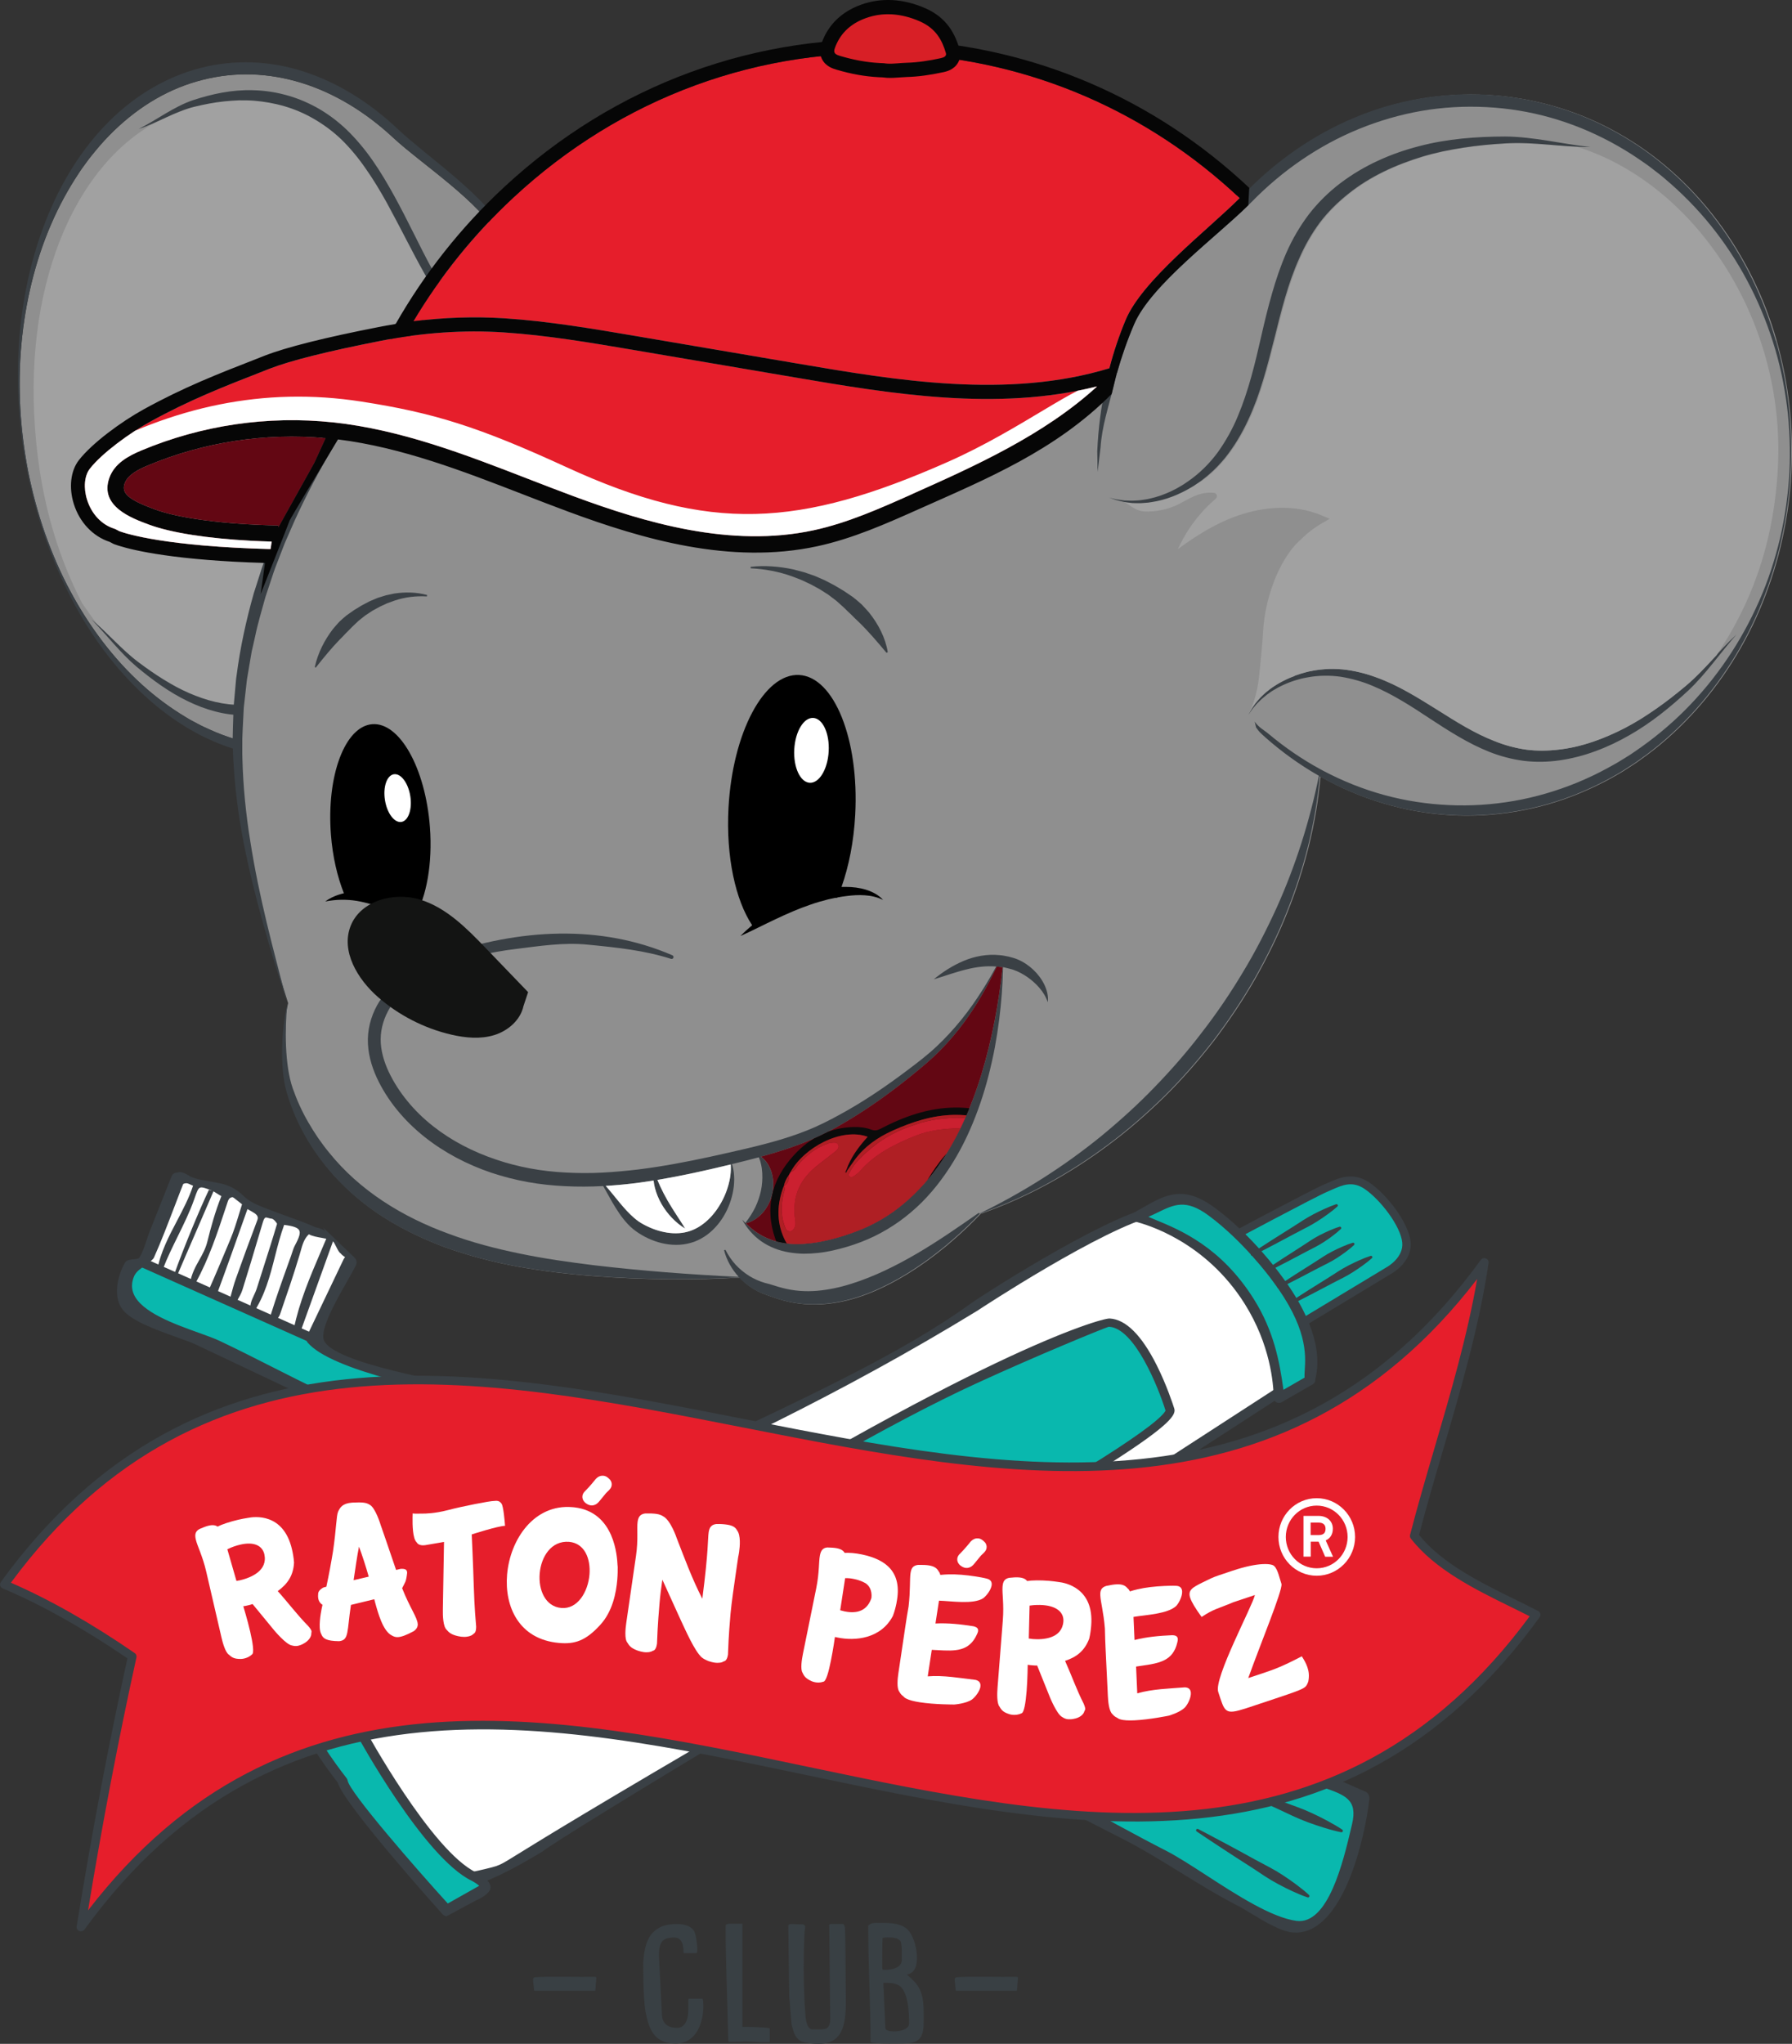 <svg xmlns="http://www.w3.org/2000/svg" xmlns:xlink="http://www.w3.org/1999/xlink" id="Layer_2" data-name="Layer 2" viewBox="0 0 515.59 587.73"><rect x="0" y="0" width="515.59" height="587.73" fill="#333333" stroke="none"/><defs><clipPath id="clippath"><path d="M282.45,308.72c-3.17,10.32-7.61,20.33-14.13,28.77-3.27,4.19-7.08,7.95-11.37,11.01-2.16,1.52-4.43,2.86-6.81,4-2.38,1.14-4.85,2.03-7.39,2.86-2.53.81-5.1,1.44-7.69,1.89-1.29.21-2.59.36-3.89.43-1.3.08-2.6.09-3.89-.02-1.29-.11-2.57-.33-3.82-.65-1.26-.32-2.46-.81-3.64-1.38-1.91-.95-3.66-2.28-5.23-3.84,1.88-.45,3.58-1.61,4.9-3.1,1.36-1.58,2.3-3.52,2.75-5.59.43-2.06.33-4.25-.33-6.25-.36-.99-.8-1.94-1.45-2.77-.43-.56-.95-1.07-1.54-1.46,2.28-.63,4.55-1.29,6.81-2.03,3.4-1.11,6.77-2.4,10.04-3.92,3.28-1.55,6.37-3.31,9.41-5.18,6.09-3.73,11.84-7.94,17.35-12.41,1.38-1.12,2.74-2.25,4.09-3.41,1.35-1.17,2.67-2.39,3.92-3.66,2.51-2.54,4.83-5.27,6.93-8.14,3.66-4.98,6.7-10.36,9.31-15.92.15.01.3.02.45.04.41.04.82.11,1.23.17-1.11,10.38-3.02,20.65-6.02,30.56Z" fill="none" stroke-width="0"></path></clipPath><clipPath id="clippath-1"><path d="M262.39,142.11c-9.1,4.06-18.52,8.27-28.33,10.38-23.73,5.11-48.23-2.09-69.05-9.8-4.33-1.61-8.74-3.31-13-4.96-18.01-6.98-36.64-14.2-56.22-16.28-18.72-1.99-37.79.81-55.15,8.1-3.72,1.56-7.72,3.72-9.19,7.89-2.89,8.17,6.49,11.61,11.52,13.46,6.29,2.31,16.75,3.94,29.36,4.61,1.9.1,3.86.17,5.85.23l-.33,2.16c-29.99-.79-41.35-4.36-43.53-5.16-.09-.05-.24-.13-.39-.21-.66-.36-.83-.44-1.06-.51-3.61-1.12-6.53-4.22-7.81-8.3-1.08-3.42-.77-6.92.78-8.92,3.5-4.5,11.54-10.33,17.34-13.52,11.36-6.26,20.87-9.97,32.91-14.67l1.45-.57c6.02-2.35,16.87-5.06,32.24-8.07,11.91-2.33,23.7-3.13,35.06-2.39,12.52.82,25.14,2.97,37.35,5.04l46.64,7.93c27.28,4.64,57.96,9.85,86.85,2.55-15.33,14.05-35.43,23.02-53.3,31Z" fill="none" stroke-width="0"></path></clipPath></defs><g id="Layer_1-2" data-name="Layer 1"><g><polygon points="41.45 362.84 51.31 339.38 55.77 340.53 62.39 342.12 65.91 343.27 70.23 346.07 74.84 349.17 81.17 351.11 86.42 353.13 91.31 354.93 95.05 356.08 99.08 360.39 100.66 363.33 91.03 384.43 86.02 383.14 49.15 367.37 42.07 364.26 41.45 362.84" fill="#fff" stroke-width="0"></polygon><g><g><g><path d="M34.72,374.27l77.99,36.91,158.91,21.77c-37.65-13.73-172.45-34.85-181.5-47.98l-48.61-21.67-4.3,1.25-2.5,9.73Z" fill="#09b8ae" stroke-width="0"></path><g><path d="M49.89,338.55c-2.07,5.21-4.15,10.43-6.22,15.65-.96,2.41-1.67,5.6-3.11,7.82-.7,1.08-3.49.34-4.1,1.41-1.96,3.42-3.45,9.18-.76,12.75,3.38,4.48,16.08,7.66,21.09,10.03,13.55,6.41,27.09,12.82,40.63,19.23,15.81,7.48,24.98,7.4,43.05,8,23.3.77,50.98,8.18,74.28,8.95,1.54.05,51.95,5.81,50.39,5.7-27.92-2.04-81.99-19-118.96-26.76-7.69-1.61-49.84-7.65-53.47-15.55-1.97-4.28,6.83-17.3,9.16-22.18.75-1.58-1.72-2.79-2.47-1.21-3.5,7.33-7,14.65-10.5,21.98-.19.41-.22.99.09,1.36,8.37,9.71,52.26,16.51,64.21,19.25,50.79,11.65,61.79,16.03,84.69,18.72,4.44.52,54.49,11.3,42.68,13.95-8.13,1.82-77.56-10.9-83.23-11.08-18.1-.6-47.47-15.5-65.57-16.09-9.03-.3-15.98-.05-23.42-2.85-15.49-5.84-30.4-14.39-45.33-21.45-7.69-3.64-29.98-8.21-24.87-19.64,0,0,.52-.98,1.39-1.7,1.55-1.28,3.9-2.72,4.22-3.43,2.98-6.62,5.99-15.07,8.6-21.64.64-1.61-1.83-2.83-2.47-1.21" fill="#3a4045" stroke-width="0"></path><path d="M278.14,438.4c-9.66,0-38.09-4.59-59.45-8.04-10.94-1.77-19.58-3.16-21.39-3.22-9.14-.3-21.24-4.25-32.95-8.08-4.63-1.51-9.33-3.05-13.87-4.36-3.42-.33-6.78-.57-10.03-.68l-2.69-.09c-16.43-.52-25.48-.81-40.6-7.97l-40.63-19.23c-1.45-.69-3.64-1.47-5.95-2.3-5.73-2.06-12.86-4.61-15.35-7.91-2.72-3.6-1.53-9.47.71-13.4.46-.8,1.48-.9,2.47-.99.65-.06,1.45-.14,1.65-.44.93-1.44,1.55-3.33,2.16-5.16.3-.91.58-1.76.9-2.56l6.22-15.65c.39-.98,1.36-1.39,2.37-.99.94.37,1.68,1.42,1.2,2.63-.84,2.11-1.71,4.39-2.63,6.8-1.95,5.09-3.96,10.36-5.98,14.86-.26.57-1.09,1.19-2.55,2.25-.63.46-1.29.94-1.83,1.39-.71.58-1.18,1.4-1.24,1.51-.86,1.92-.92,3.68-.2,5.36,2.22,5.21,11.65,8.59,18.53,11.06,2.5.9,4.66,1.67,6.26,2.43,4.96,2.35,10.01,4.9,14.89,7.38,9.87,5,20.07,10.17,30.39,14.06,6.31,2.38,12.15,2.52,19.55,2.71,1.19.03,2.42.06,3.69.1,5.48.18,12.04,1.68,18.93,3.67,8.8.86,18.01,2.34,27,3.79,12.51,2.01,25.45,4.09,37.06,4.47.89.03,16.2,1.75,23.57,2.59-.17-.04-.35-.07-.53-.11h-.01c-14.75-1.74-24.85-4.24-43.19-8.78-10.43-2.58-23.41-5.79-41.56-9.96-2.17-.5-5.48-1.15-9.3-1.9-18.04-3.53-48.24-9.45-55.22-17.54-.5-.58-.45-1.42-.18-2l10.5-21.98c.53-1.12,1.7-1.28,2.57-.86.89.42,1.51,1.45.97,2.58-.57,1.19-1.51,2.84-2.59,4.74-3.16,5.56-7.94,13.96-6.57,16.94,2.92,6.36,33.82,11.79,47.02,14.11,2.68.47,4.8.84,6.04,1.1,13.67,2.87,30,7.08,45.8,11.15,15.74,4.06,31.78,8.19,45.92,11.21,1.25.16,5.28.95,10.4,2.07,2.23.41,4.39.77,6.46,1.09.94.11,1.85.21,2.7.31,4.26.49,6.25.72,7.2.88.14.01.28.02.42.03v.04c.42.09.46.16.52.27l.16.31-.38.58-.38-.03c-1-.07-2.03-.17-3.1-.28,20.79,5.29,20.89,7.26,20.94,8.1.06,1.2-1.63,1.57-2.26,1.72-.57.13-1.43.19-2.54.19ZM156.92,415.43c2.6.82,5.21,1.67,7.81,2.52,11.63,3.8,23.65,7.72,32.62,8.02,1.88.06,10.55,1.46,21.53,3.23,22.37,3.61,56.17,9.06,61.54,7.86,1.19-.27,1.35-.54,1.35-.54-.05-.17-.97-2.16-20.6-7.12-3.32-.84-6.71-1.64-9.85-2.36-14.64-1.67-35.79-4.04-36.59-4.07-11.69-.39-24.66-2.47-37.21-4.48-6.84-1.1-13.8-2.21-20.6-3.07ZM100.52,362.23c-.21,0-.44.08-.59.4l-10.5,21.98c-.12.25-.12.58,0,.72,6.71,7.79,37.83,13.88,54.55,17.16,3.84.75,7.15,1.4,9.34,1.9,18.16,4.16,31.14,7.38,41.58,9.96,11.25,2.78,19.17,4.74,26.83,6.24-9.72-2.34-19.89-4.96-29.93-7.55-15.78-4.07-32.11-8.28-45.75-11.14-1.22-.26-3.33-.63-6-1.1-7.25-1.27-18.2-3.2-27.93-5.68-12.02-3.06-18.54-6.04-19.95-9.11-1.62-3.52,2.95-11.56,6.62-18.01,1.07-1.88,2-3.51,2.55-4.67.31-.64-.33-.97-.41-1.01-.06-.03-.22-.1-.41-.1ZM50.44,338.76l-6.22,15.65c-.3.76-.58,1.6-.87,2.49-.63,1.9-1.28,3.87-2.29,5.43-.5.78-1.58.88-2.53.98-.59.06-1.41.14-1.56.4-2.06,3.61-3.19,8.93-.8,12.11,2.28,3.01,9.22,5.51,14.81,7.51,2.44.88,4.56,1.63,6.06,2.35l40.63,19.23c14.9,7.05,23.86,7.34,40.13,7.85l2.69.09c1.23.04,2.47.1,3.72.18-4.52-1.1-8.76-1.85-12.47-1.97-1.26-.04-2.49-.07-3.68-.1-7.21-.18-13.44-.34-19.93-2.79-10.38-3.91-20.61-9.09-30.51-14.11-4.87-2.47-9.92-5.02-14.86-7.36-1.55-.73-3.68-1.5-6.16-2.39-7.48-2.68-16.8-6.02-19.22-11.7-.84-1.98-.77-4.11.22-6.33h.02c.26-.68,1.29-1.71,1.54-1.92.57-.47,1.24-.96,1.89-1.43.85-.62,2.02-1.47,2.17-1.78,2.01-4.47,4.02-9.72,5.96-14.8.92-2.41,1.8-4.7,2.64-6.81.22-.56-.2-.97-.54-1.1-.23-.09-.64-.17-.83.33Z" fill="#3a4045" stroke-width="0"></path></g><path d="M40.9,364.5c17.14,7.64,33.34,14.86,48.61,21.67,1.62.72,2.86-1.69,1.24-2.41-15.27-6.81-31.47-14.03-48.61-21.67-1.62-.72-2.86,1.69-1.24,2.41" fill="#3a4045" stroke-width="0"></path><g><path d="M94.33,354.68c.06.1-1.47-.86-2.46-1.16-.16-.05-.6-.17-1.13-.28-4.26-1.91-8.47-3.2-12.58-4.8-2.86-1.12-6.07-2.13-8.18-4.21-2.15-2.12-4.34-3.19-7.03-3.7-1.85-.35-3.7-.69-5.92-1.1,0,0-1.61-.43-2.39-.82,0,0-3.03-2.14-3.59-.8-3.22,7.69-5.97,15.04-9.18,22.74-.59,1.41.14,3.2.48,3.28,2.36-5.71,4.12-11.45,6.8-17,1.38-2.84.84-6.13,4.14-6.82.98-.2,1.74.6,2.67.76-2.65,8.4-8.77,15.58-10.43,24.63.66-.1,1.01-.35,1.14-.7,2.63-6.82,6.55-13.07,8.97-19.96,1.41-4.02,1.36-4.2,5.44-2.61.74.29,2.18,1.36,2.99,1.73-1.8,4.45-3.02,8.85-4.11,13.24-1.13,4.54-4.15,7-5.01,11.99.74-.19,1.04-.16,1.11-.3,4.17-7.71,6.5-15.18,9.22-23.36.21-.63.56-1.16,1.08-1.31.53-.15.53-.31,1.07.09.35.26,2.23,1.73,2.57,2.01-1.09,3.39-2.01,6.86-3.37,10.14-2.01,4.8-4.01,9.64-6.14,14.4-.36.8-.02.77-.04,1.73.71-.32,1.38.42,1.57-.09,3.1-8.39,6.09-16.81,9.07-25.24.68.58-.18-.05.56.42,1.29.81,3.39,1.51,2.7,3.33-2.12,5.62-4.2,11.26-6.21,16.93-.78,2.19-1.31,4.49-1.95,6.74.37.18.74.36,1.11.55.75-1.44,1.72-2.79,2.2-4.32,2.04-6.45,3.94-12.95,5.88-19.44.73-2.44,1.54-1.24,2.86-1.18.64.03,1.89,1.45,1.76,1.89-1.83,6.19-3.86,12.31-5.8,18.46-.8,2.56-2.46,4.11-1.72,7.11,5.4-7.94,5.86-17.03,9.07-25.71,5.5.67,6.05,1.8,3.58,6.33-.49.91-.75,1.96-1.11,2.95-1.24,3.47-2.5,6.94-3.7,10.43-.93,2.69-1.77,5.41-2.66,8.12.32.16.63.33.95.49.58-.82,1.38-1.55,1.69-2.47,1.93-5.6,3.86-11.22,5.56-16.9.69-2.31,1.09-4.74,2.96-6.31,1.22.84,4,1.08,5.05,1.36.13.03.25.07.38.11-3.56,8.55-7.56,16.92-9.43,26.11.49.19.97.38,1.46.56,3.15-8.74,6.29-17.49,9.44-26.23.79.26,1.75,3.44,2.52,3.75.67,1.02,2.94,1.83,2.67,2.67l.67-1.23-7.27-6.97Z" fill="#3a4045" stroke-width="0"></path><path d="M86.47,383.08l-.28-.11c-.49-.19-.97-.37-1.46-.57l-.23-.09.05-.24c1.56-7.64,4.62-14.82,7.59-21.77.58-1.36,1.16-2.73,1.74-4.09-.02,0-.04,0-.06-.01-.28-.07-.7-.15-1.19-.23-1.19-.21-2.8-.48-3.76-1.04-1.38,1.26-1.87,3.04-2.39,4.92-.1.37-.21.74-.32,1.11-1.68,5.63-3.63,11.28-5.51,16.74l-.06.18c-.23.68-.7,1.25-1.15,1.8-.2.24-.4.49-.58.74l-.15.21-1.4-.73.08-.24c.27-.83.53-1.65.8-2.48.6-1.86,1.21-3.78,1.86-5.65.91-2.64,1.86-5.31,2.79-7.89l.91-2.54c.1-.29.2-.58.29-.88.23-.71.47-1.45.83-2.12,1.25-2.3,1.61-3.55,1.22-4.3-.39-.77-1.66-1.23-4.34-1.57-1.08,2.98-1.86,6.04-2.62,9.01-1.42,5.58-2.88,11.36-6.41,16.54l-.37.55-.16-.65c-.54-2.2.15-3.66.87-5.2.3-.65.62-1.32.85-2.07.61-1.94,1.23-3.88,1.85-5.82,1.32-4.13,2.69-8.4,3.94-12.63,0-.29-1.02-1.48-1.49-1.51-.38-.02-.72-.12-1.02-.21-.4-.12-.66-.19-.86-.08-.24.13-.48.56-.69,1.26l-1.06,3.55c-1.55,5.22-3.16,10.62-4.82,15.9-.34,1.08-.92,2.08-1.48,3.05-.26.44-.51.88-.74,1.33l-.13.26-1.59-.78.07-.24c.21-.72.4-1.44.59-2.16.41-1.52.83-3.09,1.37-4.6,1.77-5.01,3.75-10.39,6.21-16.93.44-1.17-.44-1.77-1.85-2.55-.26-.14-.51-.28-.74-.42-.02,0-.03-.02-.04-.03l-.02.03-.21-.15c-3.1,8.77-5.92,16.71-8.92,24.82-.19.52-.7.37-.97.29-.25-.07-.51-.15-.76-.04l-.43.19v-.47c.02-.34-.02-.54-.06-.71-.07-.34-.1-.59.14-1.13,1.85-4.14,3.63-8.41,5.36-12.53l.78-1.87c.97-2.33,1.73-4.81,2.46-7.21.28-.91.55-1.81.84-2.72-.56-.45-2.1-1.65-2.4-1.88q-.3-.22-.52-.14c-.08.03-.18.06-.3.1-.46.13-.73.68-.88,1.12l-.64,1.93c-2.44,7.38-4.75,14.36-8.6,21.48-.11.2-.31.24-.62.3-.16.03-.38.07-.67.14l-.44.11.08-.45c.47-2.74,1.59-4.75,2.68-6.69.94-1.68,1.83-3.27,2.34-5.33.96-3.88,2.19-8.45,4.02-13.03-.36-.19-.79-.46-1.21-.73-.57-.36-1.15-.73-1.52-.87-1.81-.7-2.87-1.09-3.45-.82-.56.26-.9,1.22-1.51,2.98l-.1.28c-1.3,3.71-3.07,7.29-4.77,10.75-1.47,2.99-2.99,6.07-4.21,9.23-.18.47-.64.77-1.37.88l-.41.06.07-.41c.95-5.2,3.39-9.82,5.74-14.29,1.7-3.24,3.46-6.59,4.6-10.07-.28-.09-.54-.21-.79-.33-.49-.23-.94-.45-1.44-.35-2.1.44-2.5,1.97-3.02,3.92-.24.9-.48,1.83-.92,2.74-1.66,3.43-2.99,7.01-4.28,10.47-.79,2.13-1.62,4.34-2.51,6.51l-.1.23-.24-.06c-.19-.04-.35-.22-.52-.54-.39-.77-.61-2.08-.17-3.14,1.58-3.78,3.07-7.54,4.51-11.18,1.49-3.76,3.03-7.64,4.67-11.56.12-.29.34-.49.64-.57,1.13-.32,3.16,1.08,3.39,1.24.71.35,2.28.78,2.3.78l2.02.37c1.37.25,2.63.48,3.88.72,2.87.55,5.09,1.71,7.18,3.78,1.77,1.75,4.37,2.74,6.88,3.69.4.15.8.3,1.2.46,1.49.58,3.04,1.14,4.53,1.67,2.62.94,5.33,1.91,8.03,3.12.5.11.94.22,1.12.28.5.15,1.11.46,1.61.72l-.56-.95,8.96,8.59-.77,1.43-.54-.23c.09-.28-.6-.75-1.16-1.13-.55-.38-1.11-.76-1.44-1.21-.42-.23-.78-.91-1.31-1.96-.25-.5-.6-1.2-.88-1.54l-9.41,26.13ZM85.18,381.95c.31.12.63.24.94.36l9.39-26.09-1.33-1.28c-.1-.04-.24-.11-.42-.22-.51-.28-1.36-.74-1.97-.93-.12-.04-.54-.16-1.1-.27l-.06-.02c-2.69-1.21-5.4-2.18-8.02-3.12-1.5-.54-3.04-1.09-4.54-1.68-.39-.15-.79-.3-1.19-.46-2.57-.97-5.23-1.98-7.09-3.82-2.01-1.98-4.13-3.1-6.88-3.62-1.25-.24-2.51-.47-3.88-.72l-2.04-.38c-.09-.02-1.67-.45-2.47-.85-.81-.57-2.28-1.36-2.93-1.18-.13.04-.21.11-.26.23-1.64,3.91-3.18,7.79-4.67,11.55-1.44,3.64-2.94,7.4-4.52,11.19-.4.95-.13,2.07.12,2.6.82-2.02,1.58-4.06,2.32-6.04,1.29-3.47,2.63-7.07,4.3-10.52.42-.86.65-1.76.88-2.63.52-1.97,1.01-3.83,3.47-4.34.69-.15,1.26.13,1.81.39.33.16.64.31.97.36l.33.06-.1.32c-1.15,3.64-2.97,7.11-4.74,10.47-2.26,4.3-4.6,8.75-5.6,13.68.26-.09.42-.23.49-.41,1.22-3.18,2.75-6.28,4.23-9.28,1.7-3.44,3.45-7.01,4.74-10.68l.1-.28c.69-1.97,1.04-2.96,1.82-3.32.8-.37,1.89.03,3.91.81.42.16,1,.53,1.62.92.5.32,1.03.65,1.39.82l.26.12-.11.26c-1.87,4.63-3.12,9.27-4.09,13.2-.53,2.13-1.48,3.83-2.4,5.47-1,1.79-2.03,3.64-2.53,6.06.1-.02.19-.04.26-.05.09-.02.19-.03.24-.05,3.81-7.06,6.1-13.99,8.53-21.34l.64-1.93c.27-.82.72-1.34,1.28-1.5.1-.03.19-.06.26-.08.38-.14.57-.16,1.08.22.34.25,2.24,1.73,2.58,2.02l.15.13-.06.19c-.31.96-.61,1.93-.9,2.9-.74,2.41-1.5,4.9-2.48,7.26l-.78,1.87c-1.73,4.13-3.51,8.4-5.36,12.55-.18.4-.15.51-.1.76.03.12.06.27.07.47.29-.03.55.05.76.11.09.03.23.07.28.06,3.02-8.23,5.88-16.3,9.04-25.23l.14-.41.33.28c.1.09.19.16.26.23.08.04.17.1.27.16.22.14.46.27.71.41,1.23.68,2.77,1.53,2.11,3.27-2.46,6.54-4.44,11.92-6.21,16.92-.53,1.48-.95,3.04-1.35,4.55-.17.64-.35,1.29-.53,1.93l.63.31c.2-.37.41-.73.62-1.09.54-.94,1.11-1.91,1.43-2.93,1.67-5.27,3.27-10.67,4.82-15.89l1.06-3.55c.27-.9.57-1.4.97-1.61.43-.23.88-.09,1.31.04.28.08.56.17.87.19.59.03,1.33.78,1.69,1.28.44.62.37.89.34.98-1.25,4.24-2.62,8.52-3.95,12.65-.62,1.94-1.24,3.88-1.85,5.82-.25.79-.57,1.48-.88,2.14-.62,1.33-1.17,2.49-.97,4.11,3.18-4.92,4.51-10.19,5.92-15.75.78-3.06,1.58-6.22,2.71-9.29l.08-.22.23.03c2.66.33,4.43.76,5.03,1.92.57,1.11-.04,2.68-1.23,4.85-.33.62-.57,1.33-.79,2.01-.1.3-.19.6-.3.9l-.91,2.54c-.93,2.58-1.88,5.25-2.79,7.88-.64,1.87-1.26,3.79-1.85,5.64-.24.75-.48,1.49-.72,2.24l.5.26c.14-.19.3-.38.45-.56.44-.54.85-1.04,1.05-1.62l.06-.18c1.88-5.45,3.82-11.09,5.5-16.71.11-.37.21-.73.31-1.1.54-1.95,1.1-3.97,2.74-5.35l.17-.15.19.13c.83.57,2.5.86,3.73,1.07.5.09.93.16,1.23.24.08.02.16.04.24.07l.47.13-.13.31c-.61,1.47-1.24,2.94-1.86,4.4-2.92,6.84-5.94,13.92-7.5,21.41ZM96.98,357.63c.1.18.2.38.31.6.34.68.81,1.61,1.09,1.72l.09.03.05.08c.25.38.8.76,1.32,1.12.46.32.91.63,1.18.96l.23-.42-4.26-4.08Z" fill="#3a4045" stroke-width="0"></path></g><path d="M60.1,342.17c-2.8,5.88-7.15,16.45-9.71,23.54-.11.31.51.43.77.64,2.58-6.08,7.75-17.85,10.33-23.93" fill="#3a4045" stroke-width="0"></path><path d="M376.79,545.13c-1.16-1.08-2.38-2.04-3.63-2.97-1.24-.93-2.51-1.81-3.8-2.66-1.29-.85-2.62-1.63-3.98-2.35-1.37-.72-2.74-1.43-4.09-2.17l-4.06-2.23-4.07-2.2c-2.73-1.44-5.45-2.91-8.19-4.32-.06-.03-.13,0-.16.05-.03.05,0,.12.04.15,2.56,1.74,5.15,3.42,7.72,5.12l3.88,2.53,3.9,2.5c1.3.83,2.58,1.7,3.86,2.55,1.29.85,2.61,1.64,3.97,2.37,1.36.73,2.74,1.43,4.15,2.07,1.41.65,2.83,1.26,4.33,1.76.07.02.14-.01.15-.08.01-.05,0-.1-.04-.13" fill="#3a4045" stroke-width="0"></path><path d="M386.43,526.38c-1.37-.92-2.79-1.73-4.23-2.51-1.44-.77-2.9-1.5-4.38-2.19-1.48-.69-2.99-1.31-4.53-1.87-1.54-.56-3.09-1.1-4.62-1.68l-4.59-1.74-4.61-1.71c-3.09-1.12-6.16-2.26-9.25-3.35-.06-.02-.14,0-.16.07-.02.05,0,.12.06.14,2.94,1.42,5.91,2.79,8.86,4.18l4.44,2.05,4.46,2.02c1.49.67,2.96,1.38,4.44,2.08,1.48.69,2.98,1.32,4.52,1.89,1.54.57,3.1,1.09,4.67,1.57,1.58.49,3.18.93,4.83,1.26.07.01.14-.03.15-.09,0-.05,0-.09-.05-.12" fill="#3a4045" stroke-width="0"></path><path d="M320.44,525.98l50.57,28.33s5.97.42,8.61-2.07c2.65-2.49,9.66-24.01,9.66-24.01l2.14-11.38-201.88-86.05" fill="#09b8ae" stroke-width="0"></path><g><path d="M187.54,458.84c45.27,23.15,90.54,46.3,135.8,69.45,11.3,5.78,21.75,13.41,33.05,19.19,3.95,2.02,11.28,7.4,15.83,7.65,13.86.74,20.04-27.62,21.18-37.77.07-.62-.11-1.34-.76-1.62-66.93-29.31-133.87-58.63-200.8-87.94-1.75-.77-3.16,1.81-1.4,2.58,61.34,26.87,122.68,53.73,184.03,80.6,9.81,4.3,17.47,3.88,15.12,13.73-2.26,9.47-6.65,29.59-16.69,28.23-10.82-1.47-27.99-15.28-37.58-20.19-18.86-9.65-36.61-20.35-55.48-30-30.3-15.49-60.6-30.99-90.9-46.49-1.71-.87-3.11,1.71-1.4,2.58" fill="#3a4045" stroke-width="0"></path><path d="M372.76,555.73c-.19,0-.37,0-.57-.01-3.44-.18-8.29-3.11-12.18-5.46-1.45-.87-2.81-1.7-3.88-2.25-5.67-2.9-11.21-6.32-16.57-9.62-5.34-3.29-10.86-6.69-16.49-9.57l-135.8-69.45c-1.16-.59-1.31-1.81-.86-2.7.46-.91,1.6-1.54,2.79-.93,30.3,15.5,60.6,30.99,90.9,46.49,9.44,4.83,18.74,10,27.74,15,9,5,18.31,10.18,27.73,15,3.16,1.62,7.16,4.21,11.4,6.95,8.83,5.72,18.84,12.2,26,13.18,9.15,1.25,13.48-16.97,15.79-26.75l.24-1.03c1.7-7.13-1.94-8.39-8.56-10.69-1.88-.65-4-1.39-6.22-2.36-61.34-26.86-122.69-53.73-184.03-80.6-.66-.29-1.08-.83-1.15-1.48-.08-.73.27-1.49.9-1.96.62-.46,1.39-.54,2.12-.22l200.8,87.94c.8.35,1.22,1.2,1.11,2.23-1.21,10.77-7.36,38.31-21.23,38.31ZM188.25,456.67c-.39,0-.66.3-.78.53-.06.12-.34.76.34,1.11h0l135.8,69.45c5.67,2.9,11.21,6.32,16.57,9.62,5.34,3.29,10.86,6.69,16.49,9.57,1.11.57,2.49,1.4,3.96,2.29,3.78,2.28,8.49,5.13,11.64,5.29.17,0,.33.01.49.01,12.95,0,18.97-27.5,20.07-37.26.01-.13.06-.81-.41-1.01l-200.8-87.94c-.42-.19-.75-.05-.94.09-.29.21-.47.57-.43.88.03.23.18.41.45.53,61.34,26.87,122.68,53.73,184.03,80.6,2.18.95,4.28,1.68,6.14,2.33,6.54,2.27,11.27,3.92,9.32,12.08l-.24,1.02c-2.41,10.15-6.89,29.03-17.1,27.65-7.42-1.01-17.54-7.57-26.48-13.35-4.21-2.73-8.18-5.3-11.29-6.89-9.45-4.83-18.76-10.01-27.77-15.02-8.99-5-18.29-10.17-27.71-14.98-30.3-15.49-60.6-30.99-90.9-46.49-.15-.08-.3-.11-.43-.11Z" fill="#3a4045" stroke-width="0"></path></g><g><path d="M370.59,382.83l29.06-17.53s5.51-2.95,4.99-8.11c-.52-5.16-6.55-12.94-11.26-16.16-4.71-3.23-8.45-.84-12.01.64-3.56,1.49-31.01,16.17-31.01,16.17" fill="#09b8ae" stroke-width="0"></path><g><path d="M349.58,357.42c-.16.25-.17.58,0,.84.26.4.82.53,1.25.3.27-.15,27.45-14.69,30.93-16.14.43-.18.87-.38,1.31-.57,3.12-1.39,6.07-2.7,9.77-.17,4.54,3.11,10.42,10.75,10.9,15.57.46,4.57-4.5,7.31-4.55,7.33-.01,0-.03.01-.04.02l-29.06,17.53c-.42.25-.53.77-.25,1.15.28.38.85.49,1.26.24l29.04-17.52c.46-.25,5.96-3.39,5.41-8.89-.53-5.32-6.68-13.37-11.62-16.75-4.59-3.14-8.52-1.4-11.67,0-.42.19-.85.38-1.27.55-3.56,1.49-29.97,15.61-31.1,16.21-.14.07-.25.18-.32.29" fill="#3a4045" stroke-width="0"></path><path d="M370.6,383.96c-.39,0-.77-.17-1-.49-.18-.25-.25-.55-.19-.84.06-.3.25-.56.53-.73l29.15-17.58c.16-.09,4.79-2.73,4.36-7.03-.47-4.74-6.28-12.28-10.77-15.36-3.56-2.44-6.43-1.16-9.48.19l-.31.14c-.34.15-.67.3-1.01.44-3.28,1.37-28.02,14.58-30.83,16.08l-.07.04c-.58.3-1.3.13-1.64-.4-.23-.35-.24-.8,0-1.16h0c.1-.16.25-.3.43-.39,2.86-1.53,27.68-14.79,31.12-16.22.38-.16.76-.33,1.14-.5l.12-.05c3.23-1.43,7.23-3.21,11.96.02,4.99,3.42,11.21,11.57,11.75,16.97.57,5.77-5.31,9.04-5.56,9.18l-29.03,17.52c-.2.12-.43.18-.65.18ZM388.58,339.95c1.38,0,2.83.41,4.42,1.49,4.59,3.15,10.54,10.89,11.02,15.78.47,4.68-4.49,7.5-4.7,7.62l-.08.04-29.01,17.51c-.13.08-.22.2-.25.34-.03.13,0,.27.09.38.19.26.59.33.87.16l29.04-17.52c.25-.14,5.81-3.22,5.27-8.6-.52-5.24-6.61-13.19-11.49-16.54-4.45-3.05-8.29-1.34-11.38.03l-.13.06c-.39.17-.77.34-1.15.5-3.41,1.42-28.21,14.67-31.03,16.18-.13.07-.2.14-.25.21-.1.16-.1.36,0,.52.18.27.57.36.87.2l.07-.04c2.81-1.5,27.58-14.73,30.88-16.11.33-.14.66-.28,1-.43l.31-.14c1.87-.83,3.68-1.64,5.63-1.64Z" fill="#3a4045" stroke-width="0"></path></g><path d="M376.37,394.23l-79.64,51.58s-135.29,79.45-149.64,89.53c-.42.29-.71.71-.94,1.17-4.8,9.55-61.58-6.39-59.43-69.89.04-1.2.83-2.24,1.98-2.59,14.17-4.25,105.43-32.83,191.23-88.63,0,0,36.15-23.83,51.45-27.4,6.75-1.58,7.72-5.94,13.43-2.24" fill="#fff" stroke-width="0"></path><g><path d="M86.31,464.4c-.09.14-.14.3-.15.47-.58,14.42,2.71,27.01,9.77,37.41,5.65,8.33,14.53,11.87,20.56,21.58,7.76,12.48,4.31,27.95,32.98,12.07.4-.22,6-3.41,6.32-3.67,6.73-5.25,98.02-60.2,142.16-85.24l79.63-51.57c.56-.31.72-.95.36-1.45-.36-.49-1.1-.64-1.66-.32l-79.64,51.57c-.41.24-41.21,25.53-81.15,48.78-72.01,41.92-68.32,41.29-72.61,42.89-.93.35-5.71,1.46-6.65,1.61-7.36,1.2-11.29-4.33-18.04-15.91-5.54-9.52-14.79-13.41-20.22-21.43-6.7-9.89-9.87-21.85-9.43-35.58,5.1-2.01,14.52-.67,56.37-20.34,41.87-19.67,85.98-37.92,136.34-68.73.02-.01.03-.02.05-.04.17-.14,36.12-23.7,50.94-27.16,6.36-1.48,7-5.91,12.4-2.41.53.35,1.29.25,1.68-.21.4-.47,4.44,4.12,3.9,3.78-5.99-3.88-11.56-4.83-18.62-3.18-15.25,3.55-50.9,26.79-51.92,27.62-25.5,18.4-60.25,32.94-135.9,68.48-45.28,21.27-56.57,20.41-56.91,20.55-.24.09-.44.25-.56.45" fill="#3a4045" stroke-width="0"></path><path d="M131.05,542.98c-1.23,0-2.32-.18-3.3-.52-4.02-1.42-5.69-5.54-7.62-10.3-1.09-2.69-2.22-5.46-3.88-8.15-3.19-5.13-7.2-8.55-11.08-11.85-3.5-2.98-6.81-5.79-9.47-9.72-7.1-10.45-10.4-23.1-9.82-37.59,0-.21.07-.42.19-.61h0c.16-.25.41-.46.71-.57.06-.03.13-.03.36-.04,4.41-.25,18.75-2.74,56.54-20.5,14.92-7.01,28.36-13.25,40.22-18.76,48.48-22.52,75.18-34.93,95.63-49.68,1.23-.99,36.78-24.12,52.03-27.67,2.37-.55,4.57-.82,6.68-.78,1.86-1.07,3.5-1.56,6.58.44.41.27,1,.19,1.29-.16.3-.36.82.05,1.07.25.19.15,3.72,3.39,3.35,3.91l-.16.23-.28-.17c-3.9-2.52-7.62-3.79-11.7-3.9-.23.13-.46.27-.7.42-1.31.8-2.94,1.79-5.36,2.35-14.9,3.48-50.52,26.88-50.83,27.11-.04.03-.06.04-.08.06-40.24,24.62-76.1,41.05-110.78,56.93-8.82,4.04-17.15,7.86-25.58,11.81-32.37,15.21-45.6,17.92-51.96,19.22-1.81.37-3.15.65-4.25,1.05-.4,13.58,2.76,25.43,9.38,35.21,2.46,3.63,5.66,6.37,9.06,9.27,4,3.42,8.14,6.96,11.17,12.17,6.9,11.85,10.67,16.92,17.74,15.77.89-.15,5.69-1.26,6.59-1.6,1.65-.61,2.09-.89,6.28-3.48,6.68-4.13,22.33-13.8,66.29-39.39,31.36-18.25,63.53-37.92,79.91-48.01.77-.48,1.2-.74,1.24-.76l79.63-51.56c.71-.4,1.61-.22,2.06.4.22.3.3.66.22,1.01-.08.37-.32.67-.68.87l-79.61,51.56c-43.64,24.76-135.44,80.01-142.14,85.23-.37.29-6.11,3.55-6.36,3.69-8.32,4.61-14.25,6.8-18.57,6.8ZM337.23,346.84c-1.76.05-3.6.3-5.55.75-15.16,3.53-50.57,26.56-51.81,27.56-20.51,14.8-47.23,27.21-95.74,49.75-11.86,5.51-25.3,11.76-40.22,18.76-37.88,17.8-52.31,20.3-56.76,20.55-.11,0-.18,0-.21.01-.15.06-.29.17-.38.32h0c-.06.11-.1.21-.1.32-.58,14.36,2.69,26.89,9.72,37.23,2.62,3.86,5.9,6.65,9.37,9.6,3.92,3.33,7.96,6.78,11.2,11.99,1.7,2.73,2.88,5.66,3.93,8.24,1.88,4.63,3.5,8.63,7.27,9.97,4.22,1.49,11.02-.49,21.39-6.24.47-.26,5.98-3.4,6.28-3.64,6.72-5.23,98.56-60.51,142.2-85.27l79.61-51.56c.22-.12.36-.29.4-.49.04-.18,0-.37-.12-.53-.27-.37-.85-.48-1.28-.24l-79.62,51.56c-.06.03-.48.29-1.24.76-16.39,10.1-48.56,29.76-79.92,48.02-43.95,25.58-59.59,35.25-66.27,39.38-4.24,2.62-4.69,2.9-6.39,3.53-.94.35-5.74,1.47-6.7,1.63-7.43,1.21-11.3-3.96-18.34-16.05-2.99-5.13-7.09-8.63-11.05-12.02-3.42-2.93-6.66-5.69-9.16-9.39-6.73-9.93-9.92-21.96-9.48-35.76v-.19s.19-.07.19-.07c1.18-.47,2.59-.75,4.53-1.15,6.34-1.3,19.52-4,51.83-19.18,8.43-3.96,16.76-7.78,25.58-11.82,34.67-15.88,70.51-32.3,110.73-56.9.27-.22,36.12-23.74,51.08-27.23,2.25-.52,3.74-1.41,5.05-2.2ZM339.41,346.29c3.31.24,6.42,1.26,9.6,3.1-.89-.98-2.1-2.2-2.54-2.4-.5.49-1.36.58-1.98.18-2.33-1.51-3.68-1.5-5.08-.88Z" fill="#3a4045" stroke-width="0"></path></g><path d="M326.98,349.96s19.61,3.84,32.47,24.31c6.23,9.92,8.42,20.04,8.53,27.77l8.96-5.16s4.66-10.55-9.69-29.5c0,0-8.01-11.11-18.57-18.92-7.63-5.64-12.66-3.55-21.68,1.5" fill="#09b8ae" stroke-width="0"></path><g><path d="M325.93,349.42c.1-.16.24-.3.42-.4,8.21-4.59,13.21-8.71,23.08-1.42,10.59,7.83,18.49,18.71,18.81,19.14,14.38,18.99,9.84,29.27,9.9,30.05.04.41-.18.79-.55,1l-8.96,5.16c-.37.22-.84.23-1.22.04-.39-.19-.63-.56-.63-.96-.1-7.6-2.47-17.85-8.37-27.23-12.49-19.9-31.66-23.75-31.89-23.85-.41-.16-.7-.52-.73-.93-.02-.22.04-.43.15-.61M375.66,396.31c-.44-3.44,3.11-11.79-9.42-28.34-.08-.11-8.02-11.05-18.32-18.66-8.15-6.02-11.51-2.17-18.25.6,6.27,2.86,20.08,6.71,30.83,23.83,5.72,9.11,7.34,17.59,8.53,26.4l6.62-3.82Z" fill="#3a4045" stroke-width="0"></path><path d="M367.98,403.43c-.24,0-.49-.06-.71-.17-.48-.24-.79-.71-.8-1.22-.06-4.25-.99-15.39-8.33-27.08-11.3-18-28.28-22.88-31.57-23.68-.11-.03-.17-.04-.18-.05-.52-.21-.87-.66-.92-1.18-.02-.28.04-.55.19-.79.13-.21.31-.38.53-.51.72-.4,1.42-.81,2.1-1.19,7.05-4.05,12.14-6.97,21.3-.2,10.68,7.89,18.54,18.75,18.87,19.21,5.92,7.82,12.47,19.33,10.05,29.75-.05.2-.09.4-.09.46.04.51-.22,1.01-.7,1.28l-8.96,5.16c-.24.14-.51.21-.79.21ZM339.54,343.91c-3.67,0-6.92,1.87-10.94,4.18-.68.39-1.38.79-2.11,1.2-.13.07-.24.18-.32.3h0c-.08.13-.11.28-.1.44.03.29.23.55.55.68l.1.02c3.33.81,20.51,5.75,31.93,23.94,7.42,11.81,8.36,23.09,8.42,27.39,0,.29.18.55.47.7.3.15.66.14.94-.03l8.96-5.16c.28-.16.43-.43.41-.72-.01-.13.03-.3.11-.63,2.37-10.2-4.11-21.54-9.95-29.26-.33-.46-8.14-11.25-18.75-19.08-3.84-2.84-6.9-3.94-9.71-3.94ZM368.8,400.6l-.06-.44c-1.16-8.57-2.68-17.04-8.49-26.28-9.33-14.86-20.98-19.67-27.95-22.54-1.05-.43-1.95-.81-2.76-1.17l-.62-.28.63-.26c1.22-.5,2.32-1.03,3.38-1.55,4.66-2.26,8.34-4.05,15.15.99,9.88,7.3,17.53,17.56,18.37,18.71,10.34,13.65,9.81,21.8,9.52,26.18-.06.96-.11,1.72-.04,2.31l.03.19-7.17,4.14ZM330.41,349.91c.64.28,1.34.57,2.12.89,7.03,2.9,18.79,7.76,28.22,22.77,5.76,9.18,7.4,17.91,8.52,26.08l6.08-3.5c-.05-.61,0-1.34.05-2.23.28-4.3.8-12.31-9.4-25.78-.85-1.16-8.45-11.35-18.26-18.6-6.52-4.82-9.89-3.19-14.55-.93-.88.43-1.79.87-2.78,1.3Z" fill="#3a4045" stroke-width="0"></path></g><path d="M173.88,457.51s19.11,32.01,25.11,29.54c0,0,139.73-74.29,137.63-81.67,0,0-7.53-24.54-17.42-25.04,0,0-30.98,5.28-145.31,77.17" fill="#09b8ae" stroke-width="0"></path><g><path d="M173.01,457.08c.07-.12.18-.22.3-.3,109.5-68.85,144.17-77.49,145.95-77.33,4.49.24,8.95,4.7,13.25,13.24,3.11,6.19,5.03,12.41,5.06,12.48.47,1.63-1.47,4.64-18.6,15.54-10.06,6.4-39.66,23.08-57.56,33.2-30.48,17.23-61.61,33.77-61.92,33.93-.03.01-.06.03-.09.04-1.94.8-5.71.2-16.04-14.18-5.49-7.64-10.3-15.68-10.35-15.76-.16-.28-.15-.6,0-.86M198.53,486.25c1.49-.79,31.5-16.75,61.11-33.48,17.74-10.02,47.28-26.64,57.39-33.05,5.99-3.79,10.62-6.94,13.75-9.35,4.61-3.55,4.85-4.63,4.86-4.79-2.06-6.68-8.99-23.97-16.51-24.35-.07,0-.08,0-.13-.01-.41-.04-20.45,8.14-38.4,16.4-24,11.04-59.47,31.28-105.44,60.16,1.29,2.12,5.34,8.66,9.84,14.93,9.87,13.73,12.94,13.73,13.53,13.53" fill="#3a4045" stroke-width="0"></path><path d="M198.29,488.39c-3.27,0-8.04-4.59-15.17-14.52-5.46-7.6-10.33-15.72-10.36-15.79-.21-.36-.21-.79,0-1.16h0c.1-.16.23-.3.4-.4,57.26-36,93.28-54.98,113.4-64.56,21.28-10.13,31.45-12.92,32.74-12.81,4.59.25,9.14,4.76,13.49,13.4,2.88,5.72,4.72,11.41,5.07,12.5.47,1.65-.55,4.35-18.71,15.9-9.48,6.03-36.47,21.28-54.32,31.37l-3.25,1.84c-30.55,17.27-61.66,33.79-61.93,33.94-.05.03-.09.04-.12.06-.38.16-.78.23-1.21.23ZM173.26,457.23c-.1.17-.1.38,0,.56.04.07,4.8,8.03,10.33,15.74,11.38,15.85,14.62,14.51,15.69,14.08l.07-.03c.27-.14,31.37-16.66,61.91-33.93l3.25-1.84c17.85-10.09,44.83-25.33,54.3-31.35,17.01-10.82,18.89-13.76,18.47-15.21-.34-1.09-2.18-6.75-5.04-12.43-4.25-8.44-8.63-12.84-13.01-13.08-.72-.06-9.81,1.99-32.44,12.75-20.11,9.57-56.1,28.54-113.34,64.53-.08.05-.16.13-.21.21ZM198.24,486.59c-1.35,0-4.91-1.77-13.47-13.7-4.42-6.15-8.36-12.5-9.85-14.95l-.15-.25.25-.16c45.97-28.88,81.46-49.13,105.47-60.18,16.89-7.77,37.84-16.43,38.54-16.43h0l.03.3.03-.3h.06c7.69.39,14.72,17.86,16.78,24.56l.02.05v.05c-.02.37-.55,1.6-4.98,5.01-3.15,2.42-7.78,5.57-13.77,9.36-9.55,6.04-36.48,21.24-54.29,31.3l-3.11,1.76c-30.34,17.13-60.82,33.32-61.12,33.48l-.04.02c-.1.03-.23.06-.39.06ZM175.57,457.89c1.59,2.6,5.41,8.73,9.67,14.66,9.86,13.73,12.79,13.53,13.17,13.43,1.02-.54,31.12-16.54,61.08-33.46l3.11-1.76c17.81-10.05,44.73-25.24,54.27-31.28,5.97-3.78,10.59-6.92,13.73-9.33,4.15-3.19,4.67-4.32,4.74-4.54-2.05-6.64-8.9-23.7-16.22-24.08-.05,0-.09,0-.12,0-1.22.32-20.74,8.3-38.28,16.37-23.95,11.02-59.32,31.2-105.16,59.99Z" fill="#3a4045" stroke-width="0"></path></g><g><path d="M394.43,361.43c-1.12.36-2.18.79-3.22,1.26-1.05.46-2.07.95-3.07,1.47-1.01.52-1.98,1.08-2.92,1.69-.94.61-1.88,1.22-2.83,1.81l-2.86,1.78-2.85,1.79c-1.88,1.22-3.78,2.41-5.65,3.64-.04.03-.05.08-.02.12.02.04.08.05.12.02,2.03-1.01,4.03-2.05,6.05-3.08l3.01-1.56,2.99-1.58c.99-.53,2.01-1.03,3.02-1.55,1.01-.52,1.98-1.07,2.93-1.67.95-.6,1.88-1.22,2.78-1.89.91-.66,1.8-1.34,2.63-2.1.04-.04.04-.09,0-.12-.03-.02-.07-.03-.1-.02" fill="#3a4045" stroke-width="0"></path><path d="M371.08,375.31c-.12,0-.24-.06-.32-.17-.05-.06-.08-.16-.07-.27.01-.1.07-.2.16-.26,1.17-.77,2.34-1.52,3.52-2.27.71-.46,1.43-.91,2.14-1.37l5.71-3.57c.73-.45,1.44-.91,2.15-1.37l.68-.44c1-.64,1.97-1.2,2.95-1.7,1.09-.56,2.1-1.04,3.09-1.48,1.22-.55,2.26-.95,3.25-1.27.12-.04.27-.02.38.07.09.08.14.18.14.28,0,.1-.04.21-.11.28-.74.68-1.56,1.33-2.67,2.13-.81.59-1.73,1.21-2.8,1.9-.93.59-1.93,1.16-2.95,1.69l-.8.4c-.74.37-1.48.75-2.21,1.14l-6,3.15c-.69.35-1.38.7-2.06,1.06-1.33.68-2.65,1.36-3.99,2.02-.06.03-.12.04-.18.04ZM371,374.74s0,0-.01,0c0,0,0,0,.01,0ZM393.52,362.05c-.68.25-1.39.54-2.19.9-.98.43-1.98.91-3.05,1.46-.96.5-1.91,1.04-2.9,1.67l-.67.44c-.72.47-1.43.93-2.16,1.38l-5.7,3.57c-.71.46-1.42.92-2.14,1.37-.04.03-.08.05-.13.08l.4-.21c.69-.35,1.37-.71,2.06-1.06l6-3.15c.73-.39,1.48-.77,2.22-1.14l.8-.4c1.01-.52,1.99-1.08,2.9-1.66,1.06-.67,1.96-1.29,2.77-1.87.7-.51,1.28-.95,1.8-1.38Z" fill="#3a4045" stroke-width="0"></path></g><g><path d="M389.3,357.65c-1.04.32-2.02.7-2.98,1.12-.97.41-1.91.87-2.83,1.34-.93.48-1.82.99-2.69,1.56-.86.56-1.72,1.13-2.59,1.68l-2.62,1.64-2.61,1.66c-1.73,1.13-3.47,2.23-5.18,3.38-.04.02-.05.08-.02.11.03.04.08.05.12.02,1.87-.92,3.71-1.87,5.57-2.81l2.77-1.43,2.75-1.45c.92-.49,1.85-.95,2.78-1.41.93-.47,1.83-.98,2.69-1.54.87-.56,1.72-1.13,2.54-1.75.83-.61,1.64-1.26,2.39-1.97.04-.04.03-.09,0-.12-.02-.02-.07-.03-.1-.02" fill="#3a4045" stroke-width="0"></path><path d="M367.86,370.47c-.11,0-.22-.05-.3-.14-.07-.08-.1-.19-.08-.3.02-.11.08-.2.17-.26,1.13-.75,2.28-1.5,3.43-2.24.58-.38,1.16-.75,1.74-1.13l5.23-3.31c.66-.41,1.31-.84,1.96-1.26l.62-.41c.87-.57,1.78-1.09,2.71-1.57,1.04-.53,1.97-.97,2.85-1.35,1.14-.5,2.1-.86,3.01-1.13.13-.04.28-.01.38.08.08.07.13.17.13.28,0,.1-.04.2-.11.28-.67.64-1.42,1.25-2.43,2-.76.57-1.6,1.15-2.56,1.77-.86.55-1.77,1.08-2.72,1.55l-.66.33c-.71.36-1.42.71-2.12,1.08l-5.52,2.89c-.66.33-1.32.67-1.98,1.01-1.19.61-2.39,1.22-3.6,1.81-.05.03-.11.04-.17.04ZM367.98,370.26s0,0-.01,0c0,0,0,0,.01,0ZM367.78,369.89s-.02,0-.02.01c0,0,.02,0,.02-.01ZM388.46,358.24c-.62.22-1.27.48-2.03.81-.87.37-1.79.81-2.81,1.33-.91.47-1.8.99-2.66,1.54l-.62.41c-.65.43-1.31.86-1.98,1.27l-5.22,3.3c-.58.38-1.16.75-1.74,1.13-.11.07-.23.15-.34.22.1-.05.2-.1.3-.15.66-.34,1.32-.67,1.98-1l5.52-2.88c.7-.37,1.42-.73,2.13-1.09l.66-.33c.93-.47,1.82-.98,2.66-1.52.95-.61,1.77-1.18,2.52-1.74.64-.47,1.16-.89,1.63-1.29Z" fill="#3a4045" stroke-width="0"></path></g><g><path d="M385.5,353.04c-1.02.31-1.98.7-2.92,1.11-.95.41-1.87.85-2.77,1.32-.9.47-1.78.98-2.62,1.54-.84.56-1.68,1.12-2.53,1.66l-2.56,1.62-2.54,1.64c-1.68,1.12-3.38,2.21-5.05,3.34-.04.03-.05.08-.02.12.03.03.08.04.12.02,1.83-.91,3.63-1.85,5.45-2.78l2.71-1.41,2.69-1.44c.9-.48,1.81-.93,2.72-1.39.9-.47,1.78-.97,2.63-1.52.84-.55,1.67-1.12,2.47-1.74.81-.61,1.59-1.24,2.33-1.95.04-.03.03-.09,0-.12-.02-.02-.06-.03-.09-.02" fill="#3a4045" stroke-width="0"></path><path d="M364.56,365.72c-.11,0-.23-.05-.31-.14-.13-.19-.1-.41.06-.54,1.07-.73,2.13-1.42,3.2-2.12.62-.41,1.25-.82,1.87-1.23l5.1-3.27c.68-.43,1.35-.88,2.02-1.32l.51-.34c.82-.54,1.71-1.07,2.65-1.55,1.01-.52,1.93-.96,2.79-1.33.78-.34,1.81-.77,2.95-1.12.14-.05.29-.01.39.09.07.06.12.16.12.27,0,.11-.04.21-.12.28-.65.63-1.4,1.25-2.35,1.97-.72.55-1.54,1.13-2.49,1.75-.83.54-1.73,1.06-2.65,1.54l-.72.37c-.67.34-1.33.67-1.99,1.03l-5.4,2.85c-.62.32-1.24.63-1.85.95-1.2.61-2.39,1.23-3.6,1.83-.05.03-.11.04-.17.04ZM364.48,365.15s-.01,0-.02,0h.02ZM384.67,353.63c-.6.21-1.24.47-1.98.79-.85.37-1.76.8-2.76,1.31-.91.48-1.79.99-2.59,1.52l-.5.33c-.67.45-1.35.9-2.03,1.33l-5.1,3.27c-.62.41-1.25.82-1.87,1.23-.05.03-.11.07-.16.1.13-.07.25-.13.38-.2.62-.32,1.23-.63,1.85-.95l5.39-2.85c.66-.35,1.33-.69,2-1.03l.72-.37c.91-.47,1.78-.98,2.6-1.51.94-.61,1.74-1.18,2.46-1.72.6-.45,1.12-.87,1.59-1.27ZM385.39,352.97s0,0,0,0c0,0,0,0,0,0Z" fill="#3a4045" stroke-width="0"></path></g><g><path d="M384.5,346.56c-1.15.39-2.26.85-3.34,1.34-1.08.49-2.14,1.01-3.18,1.55-1.04.55-2.05,1.14-3.03,1.77-.98.64-1.95,1.28-2.94,1.9l-2.97,1.86-2.96,1.88c-1.96,1.27-3.93,2.52-5.88,3.81-.04.02-.05.08-.02.12.03.03.08.04.12.02,2.1-1.07,4.18-2.17,6.27-3.25l3.12-1.65,3.1-1.67c1.04-.56,2.09-1.09,3.13-1.63,1.04-.54,2.06-1.13,3.04-1.76.98-.63,1.95-1.29,2.89-1.97.95-.69,1.87-1.4,2.74-2.19.04-.03.04-.09,0-.12-.03-.02-.07-.03-.1-.02" fill="#3a4045" stroke-width="0"></path><path d="M360.26,361.11c-.11,0-.23-.05-.3-.14-.07-.08-.1-.19-.08-.3.02-.11.08-.2.17-.26,1.21-.8,2.44-1.59,3.67-2.38.73-.47,1.47-.95,2.2-1.42l5.93-3.74c.75-.46,1.48-.94,2.22-1.42l.72-.47c.98-.63,2.01-1.23,3.06-1.78,1.02-.54,2.09-1.06,3.2-1.56,1.28-.58,2.35-1.01,3.36-1.35.13-.05.27-.02.38.07.09.08.14.19.14.29s-.04.21-.12.28c-.77.7-1.62,1.38-2.77,2.21-.96.7-1.93,1.36-2.9,1.98-.99.63-2.02,1.23-3.06,1.77l-.62.32c-.84.43-1.68.86-2.51,1.31l-6.23,3.31c-.7.36-1.39.72-2.08,1.09-1.39.73-2.79,1.45-4.19,2.17-.06.03-.12.04-.17.04ZM360.37,360.91s0,0,0,0c0,0,0,0,0,0ZM383.55,347.21c-.69.27-1.43.58-2.27.96-1.09.5-2.16,1.02-3.17,1.55-1.03.54-2.05,1.14-3.01,1.76l-.72.47c-.74.48-1.48.96-2.23,1.43l-5.93,3.74c-.73.47-1.47.95-2.2,1.42-.05.03-.09.06-.14.09.15-.08.3-.16.45-.24.69-.36,1.39-.72,2.08-1.09l6.22-3.31c.83-.45,1.68-.89,2.52-1.32l.61-.32c1.03-.53,2.04-1.12,3.02-1.74.96-.61,1.93-1.27,2.87-1.96.72-.52,1.33-.99,1.87-1.43Z" fill="#3a4045" stroke-width="0"></path></g><path d="M101.56,435.45l9.03,3.49s-20.23,36.94-6.89,58.85c0,0,19.27,35.44,32.69,41.84,0,0,7.45,3.89-.16,4.14l-7.06,5.41s-29.79-31.95-30.62-37.1c0,0-9.43-11.87-10.96-18,0,0-5.88-30.75,3.03-43.33,0,0,4.57-7.46,10.94-15.3" fill="#09b8ae" stroke-width="0"></path><g><path d="M100.89,434.5c.3-.16.68-.19,1.04-.05l9.03,3.49c.32.13.59.37.73.67.14.3.13.63-.02.9-.2.36-19.81,36.69-6.94,57.82,0,.02.02.03.03.05.19.35,19.22,35.14,32.1,41.29.02,0,.03.01.04.02,1.28.67,4.24,2.43,3.92,4.25-.27,1.6-3.75,3.17-3.82,3.17l-8.57,4.61c-.32-.04-.62-.19-.84-.43-2.3-2.52-28.6-31.99-30.14-37.85-1.34-1.71-9.53-12.31-11.01-18.22,0-.02,0-.04-.01-.06-.24-1.27-5.85-31.27,3.17-44.05.32-.51,4.85-7.82,11-15.38.08-.1.18-.19.3-.25M88.76,493.97c1.48,5.83,10.64,17.41,10.73,17.53.13.16.21.34.24.53.56,3.49,20.05,25.83,29.07,35.71,0,0,9.32-5.28,9.57-5.38-.35-.44-1.43-1.22-2.46-1.77-13.59-6.52-32.27-40.57-33.25-42.36-5.68-9.36-6.24-22.29-1.67-38.45,2.72-9.59,6.54-17.53,7.97-20.33l-6.92-2.67c-5.99,7.47-10.32,14.5-10.36,14.58-.01.02-.02.04-.04.05-3.52,4.97-5.14,13.88-4.69,25.76.34,8.8,1.71,16.27,1.81,16.79" fill="#3a4045" stroke-width="0"></path><path d="M128.48,551.03h-.09c-.39-.06-.75-.25-1.02-.53-.29-.31-28.38-31.53-30.2-37.91-1.67-2.13-9.56-12.41-11.03-18.28v-.07c-.26-1.27-5.9-31.38,3.2-44.27.18-.29,4.73-7.67,11.01-15.39.1-.13.24-.24.39-.32.38-.21.85-.23,1.29-.06l9.03,3.49c.4.15.72.45.89.82.17.38.16.81-.03,1.16-.2.36-19.62,36.72-6.95,57.53l.04.07c.18.34,19.15,35.04,31.97,41.16l.06.03c1.66.87,4.4,2.62,4.06,4.56-.27,1.58-3.19,3.11-3.97,3.37h0s-8.66,4.66-8.66,4.66ZM101.45,434.65c-.15,0-.29.03-.42.1h0c-.08.04-.15.1-.2.17-6.26,7.7-10.79,15.04-10.98,15.35-8.97,12.71-3.37,42.57-3.13,43.84v.07c1.49,5.9,10,16.85,10.96,18.08l.05.11c1.45,5.48,25.68,32.91,30.08,37.72.15.16.35.27.57.32l8.57-4.61h.03c.57-.21,3.34-1.66,3.56-2.91.29-1.67-2.81-3.44-3.77-3.94-13.02-6.22-32.08-41.09-32.27-41.44l-.03-.05c-6.7-11-4.49-26.15-1.45-36.92,3.36-11.9,8.35-21.1,8.4-21.19.1-.19.11-.42.01-.63-.1-.23-.31-.42-.56-.52l-9.03-3.49c-.13-.05-.25-.07-.38-.07ZM128.73,548.11l-.16-.17c-5.99-6.57-28.51-31.92-29.14-35.86-.02-.14-.08-.28-.18-.4-.38-.48-9.31-11.83-10.79-17.64v-.02c-.06-.32-1.47-7.83-1.81-16.84-.45-11.96,1.19-20.93,4.74-25.95.06-.09,4.44-7.2,10.41-14.65l.14-.17,7.42,2.87-.15.29c-1.49,2.92-5.25,10.73-7.95,20.27-4.55,16.08-4,28.93,1.63,38.21.8,1.47,19.61,35.76,33.12,42.25,1.06.56,2.18,1.37,2.57,1.85l.24.3-.36.15c-.25.12-5.85,3.28-9.54,5.37l-.2.12ZM89.04,493.91c1.45,5.69,10.3,16.93,10.67,17.41.16.2.26.43.3.67.55,3.4,19.91,25.59,28.83,35.38,1.71-.97,7.5-4.24,9.03-5.09-.44-.4-1.25-.97-2.12-1.43-13.67-6.56-32.57-41.01-33.37-42.48-5.72-9.41-6.29-22.43-1.69-38.67,2.63-9.29,6.26-16.95,7.84-20.09l-6.41-2.48c-5.89,7.37-10.16,14.31-10.2,14.37-.04.06-.05.08-.07.09-3.47,4.9-5.07,13.74-4.62,25.57.34,8.89,1.72,16.31,1.8,16.74Z" fill="#3a4045" stroke-width="0"></path></g></g><g><path d="M376.4,545.13c-1.16-1.08-2.38-2.04-3.63-2.97-1.24-.93-2.51-1.81-3.8-2.66-1.29-.85-2.62-1.63-3.98-2.35-1.36-.72-2.74-1.43-4.09-2.17l-4.06-2.23-4.07-2.2c-2.73-1.44-5.45-2.91-8.19-4.32-.06-.03-.13,0-.16.05-.03.05,0,.12.04.15,2.56,1.74,5.15,3.42,7.72,5.12l3.88,2.53,3.9,2.5c1.3.83,2.58,1.7,3.86,2.55,1.29.85,2.61,1.64,3.97,2.37,1.36.73,2.74,1.43,4.15,2.07,1.41.65,2.84,1.26,4.33,1.76.07.02.14-.01.15-.08.01-.05,0-.1-.04-.13" fill="#3a4045" stroke-width="0"></path><path d="M376.32,545.63s-.08,0-.12-.02c-1.65-.55-3.2-1.24-4.37-1.78-1.28-.58-2.64-1.26-4.16-2.08-1.33-.71-2.68-1.52-3.99-2.38l-.81-.54c-1-.67-2.02-1.36-3.05-2.01l-3.9-2.5-3.88-2.53c-.84-.56-1.68-1.11-2.52-1.66-1.71-1.13-3.48-2.29-5.21-3.47-.17-.11-.24-.35-.14-.53.11-.2.35-.27.55-.18,1.75.9,3.48,1.83,5.21,2.75.99.53,1.99,1.06,2.99,1.58l4.07,2.2,4.06,2.23c1,.55,2,1.08,3.01,1.61l1.07.56c1.4.74,2.75,1.54,4.01,2.37,1.41.93,2.66,1.8,3.82,2.67,1.48,1.1,2.64,2.05,3.65,2.99.12.11.16.27.12.43-.03.1-.09.18-.19.24-.06.04-.14.05-.21.05ZM347.38,528.02c.82.55,1.65,1.09,2.46,1.62.84.55,1.68,1.1,2.51,1.66l3.88,2.53,3.89,2.5c1.03.66,2.06,1.35,3.06,2.02l.81.54c1.3.86,2.63,1.65,3.95,2.36,1.51.81,2.87,1.48,4.13,2.06.96.44,2.18.98,3.48,1.46-.84-.74-1.78-1.49-2.96-2.36-1.14-.86-2.38-1.73-3.79-2.65-1.25-.82-2.58-1.61-3.96-2.34l-1.07-.56c-1.01-.53-2.02-1.06-3.02-1.61l-4.06-2.23-4.07-2.2c-.99-.52-1.99-1.05-2.98-1.58-.76-.4-1.51-.8-2.27-1.2ZM344.63,526.17s0,0,.01,0c0,0,0,0-.01,0Z" fill="#3a4045" stroke-width="0"></path></g><g><path d="M386.04,526.38c-1.37-.92-2.79-1.73-4.23-2.51-1.44-.77-2.9-1.5-4.38-2.19-1.48-.69-2.99-1.31-4.53-1.87-1.54-.56-3.09-1.1-4.62-1.68l-4.59-1.74-4.61-1.71c-3.09-1.12-6.16-2.26-9.25-3.35-.06-.02-.14,0-.16.07-.02.05,0,.12.06.14,2.94,1.42,5.91,2.79,8.86,4.18l4.44,2.05,4.46,2.02c1.49.67,2.96,1.38,4.44,2.08,1.48.69,2.98,1.32,4.52,1.89,1.54.57,3.1,1.09,4.67,1.57,1.58.49,3.18.93,4.83,1.26.07.01.14-.03.15-.09,0-.05,0-.09-.05-.12" fill="#3a4045" stroke-width="0"></path><path d="M385.96,526.88s-.06,0-.08,0c-1.45-.29-2.95-.68-4.85-1.27-1.57-.48-3.14-1.01-4.69-1.58-1.54-.57-3.07-1.21-4.54-1.9l-.69-.33c-1.22-.58-2.48-1.18-3.74-1.75l-4.46-2.02-4.45-2.05c-.98-.46-1.95-.92-2.93-1.37-1.95-.91-3.97-1.86-5.94-2.81-.19-.08-.29-.32-.2-.52.06-.19.29-.3.51-.24,1.97.7,3.92,1.41,5.87,2.12,1.13.41,2.27.83,3.4,1.24l4.61,1.71,4.59,1.74c1.12.43,2.26.84,3.39,1.24l1.22.44c1.55.56,3.09,1.2,4.56,1.88,1.47.68,2.95,1.42,4.4,2.2,1.74.94,3.05,1.71,4.25,2.52.14.09.21.25.18.42-.02.11-.08.2-.17.26-.07.05-.16.07-.24.07ZM386,526.3h0,0ZM353.1,512.81c.9.42,1.8.84,2.68,1.26.98.46,1.95.91,2.92,1.37l4.44,2.05,4.46,2.02c1.26.57,2.53,1.17,3.75,1.76l.69.33c1.46.68,2.98,1.32,4.5,1.88,1.53.56,3.1,1.09,4.66,1.56,1.48.46,2.72.79,3.88,1.06-.98-.62-2.06-1.25-3.41-1.97-1.43-.77-2.9-1.5-4.37-2.18-1.45-.68-2.97-1.3-4.51-1.86l-1.22-.44c-1.14-.41-2.27-.82-3.4-1.25l-4.59-1.74-4.61-1.71c-1.13-.41-2.27-.82-3.4-1.24-.82-.3-1.65-.6-2.47-.9ZM349.84,511.26s0,0,.01,0c0,0,0,0-.01,0Z" fill="#3a4045" stroke-width="0"></path></g><path d="M23.29,554.16c4.49-27.83,9.45-53.67,14.76-77.8-12.67-8.72-24.96-15.71-36.8-20.71,111.94-154.31,313.86,61.67,425.8-92.62-4,27-13.6,53.38-20.13,78.66,8.27,10.68,23.72,16.78,35.04,22.67-111.92,154.24-306.7-64.21-418.67,89.8" fill="#e61e2b" stroke-width="0"></path><path d="M3.15,455.13c11.19,4.86,23.16,11.66,35.61,20.23.41.28.61.77.5,1.25-5.14,23.33-9.82,47.78-13.93,72.75,56.19-72.96,133.09-56.83,207.49-41.22,74.67,15.66,151.84,31.84,207.29-43.36-1.7-.87-3.48-1.74-5.31-2.64-10.29-5.05-21.96-10.78-28.89-19.73-.23-.29-.31-.67-.21-1.03,2.11-8.17,4.59-16.64,6.99-24.84,4.66-15.86,9.45-32.22,12.31-48.74-56.25,73.14-134.96,57.68-211.11,42.71-76.36-15.01-155.3-30.52-210.75,44.61M23.29,555.37c-.16,0-.32-.03-.47-.09-.54-.21-.85-.76-.76-1.32,4.27-26.47,9.19-52.4,14.6-77.08-12.59-8.61-24.67-15.38-35.9-20.13-.35-.15-.61-.44-.7-.79-.1-.36-.04-.73.18-1.03,56.44-77.79,136.61-62.04,214.17-46.81,76.75,15.09,156.12,30.69,211.63-45.81.34-.46.95-.64,1.48-.43s.85.75.77,1.3c-2.72,18.37-8.03,36.5-13.17,54.02-2.45,8.35-4.77,16.24-6.83,24.19,6.63,8.24,17.79,13.72,27.66,18.57,2.3,1.13,4.52,2.22,6.61,3.31.31.16.54.45.62.79.08.34.01.7-.19.98-56.46,77.8-134.85,61.36-210.67,45.46-74.98-15.72-152.51-31.99-208,44.34-.24.33-.62.51-1.02.51" fill="#3a4045" stroke-width="0"></path></g><g><g><g><path d="M132.02,186.65c-2.89,4.33-6.13,8.28-9.67,11.75-.01-.04-.03-.09-.04-.13.01.05.02.1.03.15-.19.19-.39.39-.58.57-3.77,3.61-7.86,6.68-12.19,9.12-4.33,2.44-8.9,4.22-13.58,5.37-4.68,1.17-9.49,1.63-14.3,1.47-4.81-.17-9.63-1.03-14.36-2.48-2.36-.74-4.7-1.62-7-2.67-1.15-.54-2.31-1.02-3.43-1.65-1.13-.6-2.27-1.17-3.37-1.87-4.44-2.65-8.72-5.8-12.74-9.45-8.05-7.3-15.05-16.52-20.62-26.94-2.8-5.2-5.18-10.74-7.21-16.46-2.01-5.73-3.61-11.67-4.83-17.7-1.16-6.05-1.95-12.2-2.29-18.35-.32-6.16-.25-12.32.32-18.39,1.11-12.13,3.97-23.88,8.5-34.38,2.26-5.26,4.94-10.19,7.97-14.74.73-1.16,1.55-2.23,2.34-3.32.78-1.11,1.65-2.11,2.48-3.15,1.69-2.06,3.47-3.99,5.33-5.79,3.73-3.6,7.76-6.69,12.04-9.16,4.28-2.47,8.81-4.31,13.47-5.48,4.65-1.18,9.43-1.72,14.23-1.56,4.8.16,9.6,1,14.31,2.45,9.43,2.92,18.43,8.41,26.35,15.79,7.93,7.39,25.09,18.44,30.56,28.82,2.73,5.19,5.11,10.67,7.14,16.33,2.02,5.67,4.16,10.33,5.41,16.32l.67,2.64-20.93-.9-3.49,81.27,1.29.06c-.57.93-1.21,1.58-1.81,2.49Z" fill="#8f8f8f" stroke-width="0"></path><g><path d="M50.08,32.75c5.9-2.05,12.8-5.94,17.84-5.41,3.06.3,6.11.75,9.12,1.44,1.51.34,3,.74,4.49,1.18,1.48.47,2.95.98,4.4,1.6,5.78,2.45,11.37,5.94,16.06,10.99,2.34,2.5,4.49,5.32,6.29,8.47,1.78,3.18,2.67,6.91,4.51,10.31,3.9,7.22,10.99,16.99,12.54,24.94.79,3.99-5.37,6.23-4.43,10.22.47,1.99.98,3.98,1.53,5.94.58,1.96,1.18,3.91,1.88,5.82,1.36,3.82,3.03,7.5,5.03,10.84,1.04,1.64,2.13,3.24,3.35,4.63.59.74,1.25,1.37,1.87,2.05h0c6.12,3.77,11.08,8.18,17.48,6.27-1.27.08-2.6,2.67-4.94,2.78-2.3.11-5.21-.69-7.52-2.32-2.17-1.53-4.41-3.67-7.48-3.39h0c-.69,0-.99,1.13-.46,1.73l.02.02c2.19,2.48,4.1,5.39,5.71,8.54.98,1.93,1.84,3.96,2.56,6.07-1.54-1.53-3.12-3-4.75-4.38-2.6-2.17-5.35-4.11-8.26-5.52-2.92-1.41-5.99-2.29-9.09-2.45-3.1-.18-6.24.42-9.12,1.98l-1.72.93,1.62,1.25c1.72,1.33,3.3,2.99,4.72,4.89h0c1.72,1.99,3.29,4.93,4.59,8.36.57,1.45,1.06,2.95,1.48,4.49,1.23,4.33,2.04,9.05,2.26,13.47.09,1.75.19,3.5.34,5.25.68,7.97.64,12.25,3.02,18.93-2.13-6.28-7-9.72-10.1-11.34l-.19-.2s-.04.02-.06.04c-.78-.39-1.56-.73-2.36-1.01-.32-.13-.65-.21-.97-.3-.32-.09-.65-.19-.98-.26-.65-.12-1.31-.28-1.96-.33-1.31-.19-2.61-.14-3.9-.04-2.55.3-5.02,1.07-7.36,2.17-1.18.53-2.31,1.17-3.43,1.83-1.11.68-2.2,1.41-3.26,2.18-2.13,1.53-4.18,3.2-6.22,4.85-4.05,3.32,2.06,10.04-2.35,12.2-2.18,1.13-14.44,1.86-16.79,2.26-2.36.36-6.38-1.09-7.39-3.54-.67-1.64-3.49-.83-5.22-1.52-.13-.05-.26-.1-.39-.16-2.98-1.23-5.91-2.94-8.74-4.95-1.15-.82-2.27-1.71-3.38-2.63-1.11-.95-2.2-1.93-3.28-2.94-2.16-2.03-4.25-4.23-6.29-6.53-2.46-2.75-4.63-5.92-6.83-9.07-7.3-14.28-12.65-31.58-13.73-54.12-2.08-43.25,15.07-76.8,40.21-86.49Z" fill="#a1a1a1" stroke-width="0"></path><path d="M150.4,131.97c.39-.03.75.03,1.07.22-.36-.07-.72-.15-1.07-.22Z" fill="#80807f" stroke-width="0"></path></g><g><path d="M122.77,200.34s-.06.06-.09.09c-7.52,7.64-16.52,13.11-26.16,15.69-9.63,2.59-19.88,2.27-29.62-.89-2.44-.79-4.85-1.72-7.22-2.84-1.18-.58-2.37-1.11-3.51-1.79-1.15-.65-2.32-1.27-3.44-2.02-4.54-2.82-8.84-6.27-12.85-10.15-8.03-7.78-14.9-17.41-20.26-28.11-2.67-5.36-5.03-10.95-6.98-16.74-1.96-5.78-3.56-11.74-4.76-17.8-2.41-12.12-3.24-24.64-2.43-36.94.81-12.29,3.39-24.34,7.7-35.3,4.3-10.96,10.41-20.82,18.05-28.45,7.61-7.67,16.73-13.01,26.42-15.53,9.69-2.51,19.96-2.16,29.74,1.01,9.79,3.14,19.08,8.94,27.21,16.65,8.15,7.69,25.4,19.16,30.87,29.9,5.5,10.73,9.4,22.63,11.72,34.84l.8,5.71-1.67-6.57c-1.25-5.99-3.39-10.65-5.41-16.32-2.02-5.67-4.41-11.14-7.14-16.33-5.46-10.38-22.63-21.43-30.56-28.82-7.93-7.38-16.93-12.87-26.35-15.79-4.71-1.45-9.51-2.3-14.31-2.45-4.8-.16-9.57.38-14.23,1.56-4.66,1.17-9.18,3.01-13.47,5.48-4.28,2.47-8.32,5.57-12.04,9.16-1.86,1.81-3.65,3.73-5.33,5.79-.83,1.04-1.7,2.04-2.48,3.15-.8,1.09-1.61,2.16-2.34,3.32-3.02,4.55-5.71,9.48-7.97,14.74-4.53,10.51-7.39,22.26-8.5,34.38-.57,6.06-.64,12.23-.32,18.39.34,6.16,1.12,12.3,2.29,18.35,1.22,6.04,2.82,11.97,4.83,17.7,2.03,5.72,4.41,11.26,7.21,16.46,5.57,10.42,12.57,19.64,20.62,26.94,4.02,3.66,8.3,6.8,12.74,9.45,1.1.7,2.24,1.27,3.37,1.87,1.12.63,2.28,1.11,3.43,1.65,2.3,1.05,4.64,1.93,7,2.67,4.73,1.45,9.54,2.31,14.36,2.48,4.81.16,9.62-.31,14.3-1.47,4.68-1.15,9.25-2.93,13.58-5.37,4.33-2.43,8.42-5.51,12.19-9.12.2-.19.39-.38.58-.57-.01-.05-.02-.1-.03-.15.01.04.03.09.04.13,3.53-3.47,6.77-7.42,9.67-11.75.87-1.31,1.84-2.08,2.52-3.96l-.07,1.69c.01-.12-.31.91-.62,1.46-.31.55-.62,1.08-1.01,1.69-2.93,4.64-6.26,8.89-9.92,12.64" fill="#3a4045" stroke-width="0"></path><path d="M161.81,100.83l-.89.67-.45.33-.48.26c-.32.17-.63.36-.95.52l-1,.39c-.33.15-.67.23-1.02.31-.35.08-.69.19-1.04.24-.71.07-1.41.21-2.14.17-1.44.04-2.9-.21-4.36-.56-.73-.22-1.46-.4-2.18-.71-.36-.15-.72-.26-1.08-.43l-1.07-.51c-2.85-1.39-5.58-3.42-8.07-5.87-2.48-2.53-4.8-5.35-6.9-8.48-4.21-6.23-7.75-13.22-11.27-20.28-1.77-3.54-3.57-7.08-5.49-10.57-1.92-3.49-3.95-6.92-6.21-10.16-2.25-3.24-4.77-6.23-7.48-8.86-2.73-2.59-5.66-4.74-8.66-6.4-3.01-1.65-6.08-2.87-9.15-3.66-3.07-.81-6.13-1.22-9.14-1.29-6.04-.19-11.81,1.08-17.33,2.89-5.51,1.88-10.33,5.65-15.55,8.26,5.5-1.79,10.49-5.07,16.08-6.4,2.79-.68,5.61-1.23,8.47-1.53,1.43-.15,2.86-.25,4.3-.31,1.44-.02,2.89,0,4.34.11,5.8.48,11.73,2,17.29,5.27,2.78,1.61,5.46,3.58,7.95,5.98,2.47,2.43,4.78,5.21,6.89,8.28,4.29,6.07,7.86,13.05,11.48,20.04,1.82,3.5,3.65,7.02,5.61,10.47.97,1.73,1.99,3.43,3.03,5.11,1.07,1.66,2.14,3.31,3.3,4.88,2.28,3.17,4.79,6.1,7.51,8.6,1.39,1.21,2.8,2.38,4.27,3.3.72.51,1.48.89,2.22,1.33.37.21.75.37,1.13.56.38.18.75.38,1.14.51,3.04,1.23,6.16,1.87,9.11,1.5.74-.04,1.45-.26,2.17-.42.35-.1.69-.25,1.04-.37.35-.12.69-.25,1.01-.45l.97-.53c.31-.21.61-.44.91-.67l.45-.33.42-.4.83-.8Z" fill="#3a4045" stroke-width="0"></path><path d="M135.51,180.58l-.72-.93-.36-.46-.39-.42c-.26-.28-.52-.57-.79-.84l-.84-.75c-.27-.26-.56-.48-.86-.7-.29-.22-.58-.45-.88-.65-.61-.37-1.2-.79-1.83-1.08-1.23-.66-2.51-1.11-3.79-1.47-.64-.14-1.28-.32-1.92-.39-.32-.04-.64-.11-.96-.13l-.96-.06c-2.55-.14-5.03.29-7.33,1.17-2.3.94-4.49,2.19-6.5,3.78-4.04,3.15-7.55,7.21-11.05,11.34-1.76,2.07-3.55,4.12-5.43,6.08-1.88,1.96-3.86,3.82-6.02,5.43-2.15,1.61-4.52,2.91-7.02,3.83-2.52.88-5.18,1.32-7.88,1.33-2.7,0-5.43-.37-8.12-1.09-2.7-.7-5.36-1.72-7.95-2.99-5.21-2.51-10.09-6.07-14.72-9.95-4.62-3.93-8.52-9.09-12.83-13.48,4.62,3.86,8.69,8.69,13.41,12.22,2.36,1.78,4.75,3.45,7.18,4.96,1.22.75,2.45,1.46,3.68,2.14,1.24.65,2.48,1.28,3.74,1.82,5.02,2.17,10.22,3.55,15.23,3.37,2.5-.07,4.94-.48,7.24-1.31,2.29-.87,4.46-2.09,6.48-3.62,4.1-2.99,7.63-7.03,11.21-11.06,1.8-2.01,3.61-4.04,5.53-5.95.95-.96,1.94-1.89,2.95-2.77,1.03-.86,2.07-1.72,3.16-2.47,2.17-1.54,4.53-2.8,7.03-3.61,1.27-.37,2.56-.68,3.9-.77.66-.09,1.33-.07,2-.09.33,0,.67.03,1.01.05.34.02.67.03,1.01.09,2.7.35,5.42,1.21,7.94,2.8.64.36,1.23.85,1.84,1.29.3.23.58.5.87.75.29.25.58.5.84.8l.8.86c.25.31.49.62.74.94l.37.47.33.5.66,1.01Z" fill="#3a4045" stroke-width="0"></path></g></g><path d="M82.9,288.47c-1.64,7.05-2.24,18.11-.33,25.19,1.96,7.08,5.35,13.78,9.78,19.67,4.38,5.94,9.85,11.07,15.93,15.29,6.1,4.16,12.77,7.42,19.64,9.99,6.91,2.48,14.01,4.34,21.17,5.64,7.17,1.28,14.39,2.16,21.61,2.69,7.22.58,14.45.86,21.67.95,6.84.05,13.68-.07,20.49-.52.48.51.97,1.01,1.51,1.47,1.43,1.24,3.08,2.26,4.86,3.02.43.18.93.37,1.33.51.38.12.79.27,1.21.42.84.3,1.71.6,2.61.87,3.57,1.1,7.38,1.58,11.12,1.45,3.75-.13,7.45-.82,10.97-1.92,3.53-1.1,6.9-2.58,10.12-4.28,3.22-1.7,6.31-3.62,9.25-5.71.75-.5,1.47-1.05,2.19-1.59.72-.54,1.45-1.07,2.14-1.64l2.11-1.68c.69-.57,1.36-1.17,2.04-1.75,2.72-2.34,5.3-4.83,7.78-7.41l-.04-.05c13.21-4.59,25.68-11.45,36.95-19.88,5.72-4.23,11.07-8.94,16.16-13.91,5.06-5.01,9.75-10.38,14.12-16,4.31-5.67,8.29-11.59,11.84-17.76,3.5-6.2,6.68-12.58,9.29-19.2,5.01-12.5,8.35-25.69,9.52-39.02.05.03.09.05.13.08,11.23,6.35,23.94,10.2,36.9,11,12.95.81,26.11-1.44,38.07-6.5,2.99-1.26,5.92-2.67,8.75-4.24,1.4-.81,2.83-1.58,4.18-2.49,1.36-.88,2.74-1.73,4.04-2.7,5.3-3.72,10.16-8.03,14.57-12.74,8.82-9.43,15.77-20.5,20.56-32.39,2.38-5.95,4.32-12.07,5.68-18.33,1.38-6.24,2.27-12.6,2.6-18.99.69-12.77-.72-25.65-4.22-37.99-3.49-12.33-9.22-24.09-16.97-34.42-7.73-10.32-17.58-19.2-28.96-25.5-11.35-6.36-24.19-10.06-37.2-10.8-13.02-.72-26.2,1.57-38.19,6.64-11.58,4.86-22.07,12.15-30.84,21.06-22.22-6.16-57.56-12.16-85.36-15.64.17,0,.33,0,.49,0-.32-.02-.63-.04-.95-.06-4.59-.57-8.98-1.08-13.05-1.5l-.07.69c-11.23-.59-22.49-.86-33.77-.52l-5.99.27-5.99.47c-2,.12-3.98.42-5.98.63l-2.99.35c-.99.13-1.98.31-2.98.46l-2.97.47c-.99.15-1.99.31-2.97.53l-5.9,1.24c-3.89,1.01-7.81,1.96-11.62,3.3-15.38,4.89-29.63,13.51-41.47,24.47-5.97,5.44-11.44,11.36-16.65,17.45-2.62,3.04-5.1,6.18-7.65,9.28-2.43,3.19-4.94,6.32-7.25,9.6-1.16,1.64-2.37,3.24-3.48,4.91l-3.36,5c-1.13,1.66-2.15,3.39-3.23,5.09-1.07,1.7-2.14,3.4-3.12,5.15l-3.01,5.22-2.82,5.33c-.46.89-.96,1.77-1.39,2.67l-1.3,2.72-1.3,2.72c-.43.91-.87,1.81-1.25,2.74l-2.36,5.56c-.41.92-.76,1.86-1.11,2.81l-1.05,2.83-1.05,2.83c-.36.94-.63,1.91-.95,2.87l-1.84,5.75c-2.19,7.75-3.92,15.64-4.94,23.63-.18.99-.21,2-.32,3l-.27,3.01-.27,3.01-.1,3.02c-.05,2.01-.15,4.02-.16,6.04l.06,3.02c0,1.01.06,2.01.12,3.01.42,8.03,1.42,16.01,2.95,23.86,1.54,7.86,3.46,15.62,5.61,23.3,1.08,3.84,2.19,7.67,3.35,11.48l3.58,11.41" fill="#8f8f8f" stroke-width="0"></path><g><path d="M102.67,259.06c2.92.52,5.78,1.34,8.4,2.62,2.64,1.25,5.07,2.93,7.38,4.88,1.15.98,2.27,2.02,3.39,3.1,1.13,1.07,2.2,2.21,3.38,3.31-1.14-2.99-2.8-5.78-4.91-8.27-.31-.36-.64-.71-.97-1.05,3.37-5.79,5.15-15.29,4.35-25.86-1.29-16.91-8.71-30.14-16.58-29.54-7.86.6-13.19,14.8-11.9,31.71.48,6.34,1.84,12.14,3.74,16.91-1.95.44-3.8,1.21-5.38,2.36,3.15-.61,6.16-.64,9.09-.17Z" fill="#000" stroke-width="0"></path><path d="M213.06,269.15c3.45-1.54,6.73-3.26,10.04-4.81,3.31-1.56,6.62-3.03,10.02-4.18,1.69-.61,3.41-1.08,5.14-1.53.64-.15,1.29-.29,1.94-.42.24-.02.49-.04.73-.06.01-.03.02-.06.04-.09.85-.16,1.7-.29,2.55-.39,1.77-.24,3.55-.34,5.32-.22,1.78.11,3.54.51,5.24,1.33-1.27-1.43-3.08-2.35-4.93-2.94-1.87-.57-3.84-.8-5.77-.8h-1.26c2.11-5.95,3.53-13.06,3.94-20.76,1.16-21.65-6.06-39.65-16.13-40.18-10.07-.54-19.17,16.58-20.33,38.23-.75,14.04,2.02,26.53,6.81,33.73-1.16.98-2.29,1.99-3.35,3.08Z" fill="#000" stroke-width="0"></path><path d="M109.22,287.86c-2.03,3.2-3.31,7.01-3.38,10.92-.07,3.91,1,7.66,2.53,11.05,3.13,6.76,8.01,12.5,13.74,17.07,5.74,4.57,12.31,7.97,19.19,10.31,3.45,1.15,6.97,2.05,10.54,2.7,3.57.64,7.18,1.02,10.78,1.19,7.21.36,14.41-.09,21.5-1.05,7.09-.98,14.07-2.4,20.98-4,4.42-1.04,8.84-2.07,13.24-3.26.29.68.49,1.34.63,2.01.1.43.17.87.23,1.3l.12,1.29c.09,1.71-.04,3.38-.38,5.02-.36,1.63-.9,3.23-1.65,4.8-.74,1.5-1.66,2.94-2.83,4.46-.32-.32-.63-.65-.93-.98,1.29,2.42,3.16,4.61,5.49,6.25,2.34,1.63,5.1,2.71,7.93,3.18,1.41.24,2.85.37,4.27.4,1.43,0,2.85-.08,4.26-.24,2.82-.3,5.56-.97,8.24-1.76,2.67-.79,5.32-1.8,7.86-3.03,2.53-1.24,4.96-2.69,7.26-4.33,2.28-1.65,4.44-3.48,6.43-5.46,1.97-2,3.81-4.12,5.47-6.37,3.34-4.48,6.1-9.35,8.32-14.42,2.23-5.07,4.01-10.31,5.37-15.64.68-2.66,1.29-5.35,1.8-8.04.5-2.7.92-5.41,1.27-8.13.63-4.96.99-9.95,1.09-14.93l.08-.06c.64.17,1.29.34,1.94.49.38.08.69.19,1.04.31,1.37.47,2.7,1.2,3.96,2.06,1.25.88,2.42,1.9,3.44,3.09,1.03,1.18,1.87,2.54,2.42,4.14.23-1.7-.24-3.47-.99-5.06-.77-1.59-1.86-3.02-3.15-4.25-1.29-1.23-2.8-2.26-4.51-2.99-.42-.17-.89-.35-1.31-.46-.42-.12-.85-.24-1.28-.35-.87-.18-1.74-.36-2.63-.43-3.56-.37-7.17.32-10.33,1.65-3.17,1.34-6.01,3.16-8.6,5.3,1.62-.46,3.19-1.02,4.75-1.51,1.57-.49,3.12-.97,4.66-1.34,2.88-.73,5.73-1.06,8.55-.83-1.23,2.27-2.52,4.49-3.9,6.66-1.88,2.98-3.89,5.87-6.11,8.6-2.21,2.73-4.58,5.32-7.13,7.71-2.53,2.4-5.32,4.52-8.14,6.65-5.61,4.24-11.4,8.24-17.48,11.71-3.04,1.73-6.14,3.4-9.28,4.8-3.17,1.4-6.44,2.56-9.78,3.57-3.34,1.01-6.73,1.87-10.15,2.67-3.42.79-6.87,1.59-10.3,2.33-6.88,1.49-13.78,2.8-20.71,3.66-3.47.41-6.94.73-10.41.91-3.47.18-6.94.16-10.4-.02-3.46-.17-6.89-.56-10.27-1.18-3.38-.62-6.72-1.49-9.97-2.6-6.5-2.19-12.68-5.36-18.03-9.58-5.33-4.2-9.83-9.53-12.72-15.59-1.41-3.01-2.34-6.22-2.32-9.41.02-3.17,1-6.33,2.71-9.11,1.69-2.8,4.03-5.22,6.74-7.17,2.7-1.98,5.77-3.51,8.96-4.76,6.44-2.45,13.31-4.01,20.21-4.86,6.92-.85,13.85-1.97,20.81-1.29,8.96.86,16.57,1.7,24.11,4.1.67.21,1.03-.75.38-1.03-20.67-8.93-43.94-7.73-66.61.14-3.41,1.25-6.77,2.81-9.82,4.95-3.06,2.12-5.77,4.85-7.78,8.08ZM225.73,330.6c3.4-1.11,6.77-2.4,10.04-3.92,3.28-1.55,6.37-3.31,9.41-5.18,6.09-3.73,11.84-7.94,17.35-12.41,1.38-1.12,2.74-2.25,4.09-3.41,1.35-1.17,2.67-2.39,3.92-3.66,2.51-2.54,4.83-5.27,6.93-8.14,3.66-4.98,6.7-10.36,9.31-15.92.15.01.3.02.45.04.41.04.82.11,1.23.17-1.11,10.38-3.02,20.65-6.02,30.56-3.17,10.32-7.61,20.33-14.13,28.77-3.27,4.19-7.08,7.95-11.37,11.01-2.16,1.52-4.43,2.86-6.81,4-2.38,1.14-4.85,2.03-7.39,2.86-2.53.81-5.1,1.44-7.69,1.89-1.29.21-2.59.36-3.89.43-1.3.08-2.6.09-3.89-.02-1.29-.11-2.57-.33-3.82-.65-1.26-.32-2.46-.81-3.64-1.38-1.91-.95-3.66-2.28-5.23-3.84,1.88-.45,3.58-1.61,4.9-3.1,1.36-1.58,2.3-3.52,2.75-5.59.43-2.06.33-4.25-.33-6.25-.36-.99-.8-1.94-1.45-2.77-.43-.56-.95-1.07-1.54-1.46,2.28-.63,4.55-1.29,6.81-2.03Z" fill="#3a4045" stroke-width="0"></path><path d="M510.91,97.96c-3.49-12.33-9.22-24.09-16.97-34.42-7.73-10.32-17.58-19.2-28.96-25.5-11.35-6.36-24.19-10.06-37.2-10.8-13.02-.72-26.2,1.57-38.19,6.64-11.58,4.86-22.07,12.15-30.84,21.06-22.22-6.16-57.56-12.16-85.36-15.64.17,0,.33,0,.49,0-.32-.02-.63-.04-.95-.06-4.59-.57-8.98-1.08-13.05-1.5l-.07.69c-11.23-.59-22.49-.86-33.77-.52l-5.99.27-5.99.47c-2,.12-3.98.42-5.98.63l-2.99.35c-.99.13-1.98.31-2.98.46l-2.97.47c-.99.15-1.99.31-2.97.53l-5.9,1.24c-3.89,1.01-7.81,1.96-11.62,3.3-15.38,4.89-29.63,13.51-41.47,24.47-5.97,5.44-11.44,11.36-16.65,17.45-2.62,3.04-5.1,6.18-7.65,9.28-2.43,3.19-4.94,6.32-7.25,9.6-1.16,1.64-2.37,3.24-3.48,4.91l-3.36,5c-1.13,1.66-2.15,3.39-3.23,5.09-1.07,1.7-2.14,3.4-3.12,5.15l-3.01,5.22-2.82,5.33c-.46.89-.96,1.77-1.39,2.67l-1.3,2.72-1.3,2.72c-.43.91-.87,1.81-1.25,2.74l-2.36,5.56c-.41.92-.76,1.86-1.11,2.81l-1.05,2.83-1.05,2.83c-.36.94-.63,1.91-.95,2.87l-1.84,5.75c-2.19,7.75-3.92,15.64-4.94,23.63-.18.99-.21,2-.32,3l-.27,3.01-.27,3.01-.1,3.02c-.05,2.01-.15,4.02-.16,6.04l.06,3.02c0,1.01.06,2.01.12,3.01.42,8.03,1.42,16.01,2.95,23.86,1.54,7.86,3.46,15.62,5.61,23.3,1.08,3.84,2.19,7.67,3.35,11.48l3.58,11.41-2.99-11.57c-1.01-3.85-1.98-7.72-2.91-11.59-1.86-7.74-3.48-15.53-4.71-23.37-1.27-7.83-2.06-15.73-2.26-23.62-.09-1.97,0-3.95-.03-5.92.05-1.97.18-3.94.27-5.91l.15-2.95.33-2.94.33-2.94c.13-.98.18-1.96.37-2.93l.99-5.83.25-1.46.33-1.44.65-2.88c.78-3.86,1.96-7.63,2.99-11.44l1.87-5.61c.32-.93.6-1.88.96-2.8l1.07-2.76,1.07-2.76c.35-.92.7-1.84,1.12-2.74l2.38-5.42c6.58-14.35,14.72-27.99,24.06-40.76,2.27-3.24,4.73-6.34,7.12-9.5,2.5-3.07,4.94-6.19,7.51-9.2,5.12-6.04,10.49-11.84,16.24-17.2,5.76-5.35,11.91-10.29,18.64-14.29,1.69-.98,3.37-2,5.08-2.95l5.27-2.61c.87-.46,1.78-.83,2.68-1.21l2.72-1.14c.91-.37,1.8-.78,2.73-1.12l2.79-.97c3.69-1.38,7.5-2.39,11.3-3.45l5.77-1.33c.96-.24,1.93-.41,2.9-.59l2.91-.54c7.79-1.37,15.67-2.33,23.6-2.81,7.92-.54,15.88-.8,23.84-.82,3.25,0,6.5.01,9.75.05l-.06.62c28.35,2.93,71.43,9.76,97.47,16.84-9.26,9.39-28.46,23.89-33.27,35.56-4.96,11.94-7.63,24.77-8.2,37.62l.1,5.96.84-6.99c.43-6.32,2.26-11.46,3.74-17.6,1.49-6.14,3.48-12.15,5.97-17.94,4.99-11.58,24.96-26.05,33.72-35.05,8.76-9,19.29-16.28,30.88-21.02,5.79-2.36,11.83-4.13,17.99-5.2,6.16-1.07,12.44-1.42,18.68-1.1,6.25.31,12.46,1.32,18.48,3.02,6.02,1.7,11.85,4.08,17.37,7.04,2.76,1.49,5.45,3.1,8.04,4.88,1.28.9,2.61,1.75,3.83,2.74,1.24.96,2.51,1.89,3.69,2.93,4.81,4.05,9.25,8.55,13.22,13.47,7.94,9.82,13.97,21.22,17.82,33.33,1.95,6.05,3.26,12.31,4.08,18.62.79,6.32,1,12.71.7,19.08-.38,6.36-1.26,12.7-2.71,18.9-1.48,6.19-3.45,12.28-6.04,18.09-5.12,11.64-12.33,22.33-21.26,31.27-4.46,4.47-9.36,8.48-14.57,12.01-1.28.92-2.64,1.71-3.98,2.54-1.32.85-2.73,1.56-4.1,2.33-2.76,1.5-5.61,2.83-8.51,4.03-5.81,2.37-11.86,4.15-18.04,5.23-6.18,1.07-12.48,1.5-18.75,1.2-6.27-.28-12.53-1.23-18.6-2.89-6.08-1.66-11.97-4.01-17.55-6.96-.29-.15-.58-.32-.87-.47,0-.05,0-.1.01-.15,0,.05-.02.1-.03.14-5.25-2.86-10.22-6.26-14.82-10.12-1.38-1.17-2.79-1.77-4.04-3.55l.42,1.71c-.04-.12.58.86,1.09,1.36.51.5,1.01.98,1.64,1.53,4.71,4.16,9.85,7.85,15.33,10.98-2.66,13.12-6.72,25.85-12.16,37.94-2.9,6.34-6.07,12.55-9.68,18.5-3.57,5.97-7.47,11.74-11.74,17.24-4.21,5.54-8.79,10.79-13.63,15.78-4.82,5.02-10,9.69-15.38,14.12-10.72,8.73-22.49,16.2-35.06,22.3l-.19-.22c-5.86,4.08-11.68,8.13-17.74,11.68-6.06,3.54-12.33,6.65-18.86,8.7-3.26,1.04-6.59,1.76-9.94,2.05-3.36.28-6.72.04-10-.83-.82-.21-1.64-.46-2.48-.73-.42-.13-.85-.27-1.33-.4-.45-.13-.8-.19-1.21-.31-1.56-.45-3.08-1.13-4.51-2-1.41-.9-2.74-1.97-3.91-3.23-1.15-1.27-2.14-2.72-2.94-4.3l-.38.14c.71,2.8,2.19,5.45,4.21,7.66-13.98-.67-27.91-1.73-41.74-3.36-7.12-.89-14.21-1.87-21.19-3.33-6.98-1.43-13.87-3.22-20.51-5.7-13.27-4.82-25.64-12.4-34.48-23.44-1.12-1.35-2.16-2.78-3.17-4.22-.98-1.46-1.93-2.95-2.8-4.48-1.77-3.05-3.23-6.28-4.4-9.62-2.36-6.67-2.32-17.42-1.57-24.61-1.64,7.05-2.24,18.11-.33,25.19,1.96,7.08,5.35,13.78,9.78,19.67,4.38,5.94,9.85,11.07,15.93,15.29,6.1,4.16,12.77,7.42,19.64,9.99,6.91,2.48,14.01,4.34,21.17,5.64,7.17,1.28,14.39,2.16,21.61,2.69,7.22.58,14.45.86,21.67.95,6.84.05,13.68-.07,20.49-.52.48.51.97,1.01,1.51,1.47,1.43,1.24,3.08,2.26,4.86,3.02.43.18.93.37,1.33.51.38.12.79.27,1.21.42.84.3,1.71.6,2.61.87,3.57,1.1,7.38,1.58,11.12,1.45,3.75-.13,7.45-.82,10.97-1.92,3.53-1.1,6.9-2.58,10.12-4.28,3.22-1.7,6.31-3.62,9.25-5.71.75-.5,1.47-1.05,2.19-1.59.72-.54,1.45-1.07,2.14-1.64l2.11-1.68c.69-.57,1.36-1.17,2.04-1.75,2.72-2.34,5.3-4.83,7.78-7.41l-.04-.05c13.21-4.59,25.68-11.45,36.95-19.88,5.72-4.23,11.07-8.94,16.16-13.91,5.06-5.01,9.75-10.38,14.12-16,4.31-5.67,8.29-11.59,11.84-17.76,3.5-6.2,6.68-12.58,9.29-19.2,5.01-12.5,8.35-25.69,9.52-39.02.05.03.09.05.13.08,11.23,6.35,23.94,10.2,36.9,11,12.95.81,26.11-1.44,38.07-6.5,2.99-1.26,5.92-2.67,8.75-4.24,1.4-.81,2.83-1.58,4.18-2.49,1.36-.88,2.74-1.73,4.04-2.7,5.3-3.72,10.16-8.03,14.57-12.74,8.82-9.43,15.77-20.5,20.56-32.39,2.38-5.95,4.32-12.07,5.68-18.33,1.38-6.24,2.27-12.6,2.6-18.99.69-12.77-.72-25.65-4.22-37.99Z" fill="#3a4045" stroke-width="0"></path></g><path d="M323.83,92.11c-1.87,4.49-3.41,9.1-4.63,13.79-29.34,8.91-61.39,3.47-89.71-1.35l-46.64-7.93c-12.31-2.09-25.04-4.26-37.77-5.09-8.52-.55-17.28-.26-26.14.86,7.8-13.06,17.44-25.05,28.79-35.59,31.03-28.83,71.02-43.49,112.59-41.26,36.25,1.94,69.92,16.53,96.36,41.43-9.41,9.39-28.11,23.64-32.85,35.14Z" fill="#e61e2b" stroke-width="0"></path><path d="M359.21,205.52l.75-1.09.37-.54.42-.5c.28-.33.56-.67.85-1l.93-.92c.3-.32.63-.6.97-.87.34-.28.66-.57,1-.83.71-.49,1.39-1.03,2.15-1.44,1.46-.91,3.02-1.6,4.6-2.21.8-.27,1.59-.56,2.4-.76.41-.1.8-.23,1.21-.31l1.22-.24c3.26-.62,6.56-.65,9.7-.2,3.16.52,6.23,1.38,9.14,2.61,5.84,2.44,11.18,5.9,16.52,9.44,2.68,1.77,5.4,3.52,8.22,5.16,2.82,1.64,5.75,3.16,8.86,4.39,3.1,1.23,6.41,2.11,9.83,2.57,3.43.42,6.95.36,10.44-.14,3.48-.51,6.93-1.4,10.27-2.64,3.34-1.22,6.57-2.76,9.67-4.54,6.23-3.53,11.82-8.07,17.02-12.89,5.18-4.87,9.19-10.84,13.88-16.12-5.19,4.8-9.49,10.47-14.88,14.95-2.69,2.25-5.44,4.4-8.29,6.39-1.42.99-2.87,1.95-4.33,2.87-1.47.9-2.95,1.77-4.47,2.56-6.06,3.15-12.49,5.54-18.99,6.3-3.24.4-6.47.45-9.61.04-3.13-.45-6.18-1.28-9.09-2.45-5.88-2.27-11.25-5.71-16.67-9.12-2.73-1.7-5.47-3.42-8.32-5-1.42-.8-2.88-1.55-4.36-2.26-1.5-.68-3.01-1.35-4.58-1.91-3.11-1.16-6.4-1.99-9.8-2.34-1.72-.13-3.45-.21-5.18-.05-.87.03-1.73.18-2.6.29-.43.06-.86.16-1.29.24-.43.09-.86.16-1.29.28-3.41.87-6.76,2.25-9.69,4.35-.75.49-1.42,1.1-2.12,1.66-.34.29-.65.62-.97.93-.32.31-.64.62-.92.97l-.86,1.02c-.26.36-.51.73-.77,1.09l-.38.54-.33.58-.65,1.15Z" fill="#3a4045" stroke-width="0"></path><path d="M215.95,163c4.09-.45,8.28-.13,12.36.75l3.03.8,2.98,1.02,2.9,1.26,2.81,1.46c.9.55,1.81,1.09,2.73,1.62l2.65,1.79c.83.66,1.65,1.35,2.45,2.06.75.76,1.46,1.56,2.17,2.36,2.66,3.33,4.71,7.22,5.4,11.43l-.37.17c-2.69-3.22-5.22-6.18-8.02-8.9-.71-.66-1.41-1.33-2.08-2.03-.72-.65-1.41-1.33-2.1-2.02l-2.18-1.96c-.77-.6-1.56-1.19-2.34-1.78l-2.49-1.59-2.6-1.41-2.69-1.26-2.78-1.07c-3.76-1.34-7.75-2.08-11.8-2.28v-.4Z" fill="#3a4045" stroke-width="0"></path><path d="M122.89,171.1c-3.07-.83-6.28-.9-9.47-.42l-2.38.51-2.36.73-2.32.98-2.27,1.19c-.74.46-1.48.91-2.23,1.36l-2.18,1.53c-.7.58-1.38,1.18-2.06,1.82-.64.69-1.26,1.41-1.87,2.14-2.34,3.07-4.26,6.74-5.18,10.86l.26.2c2.35-2.95,4.55-5.66,6.93-8.1.6-.59,1.2-1.19,1.77-1.83.61-.58,1.2-1.19,1.79-1.81l1.84-1.74c.64-.53,1.29-1.04,1.95-1.55l2.04-1.34,2.11-1.16,2.16-1,2.22-.8c2.98-.98,6.08-1.34,9.19-1.16l.05-.4Z" fill="#3a4045" stroke-width="0"></path><path d="M151.94,285.29c-4.06-4.22-8.12-8.43-12.18-12.65-5.47-5.68-11.26-11.56-18.78-13.92-7.52-2.36-17.22.22-20.1,7.55-2.85,7.25,1.99,15.31,7.86,20.44,6.01,5.25,13.32,9,21.1,10.81,4.05.94,8.35,1.35,12.33.14s7.57-4.31,8.45-8.37l1.33-4Z" fill="#131413" stroke-width="0"></path><ellipse cx="233.49" cy="215.79" rx="9.34" ry="4.96" transform="translate(5.53 437.41) rotate(-86.94)" fill="#fff" stroke-width="0"></ellipse><ellipse cx="114.4" cy="229.51" rx="3.69" ry="6.94" transform="translate(-34.6 20.79) rotate(-9.03)" fill="#fff" stroke-width="0"></ellipse><path d="M282.45,308.72c-3.17,10.32-7.61,20.33-14.13,28.77-3.27,4.19-7.08,7.95-11.37,11.01-2.16,1.52-4.43,2.86-6.81,4-2.38,1.14-4.85,2.03-7.39,2.86-2.53.81-5.1,1.44-7.69,1.89-1.29.21-2.59.36-3.89.43-1.3.08-2.6.09-3.89-.02-1.29-.11-2.57-.33-3.82-.65-1.26-.32-2.46-.81-3.64-1.38-1.91-.95-3.66-2.28-5.23-3.84,1.88-.45,3.58-1.61,4.9-3.1,1.36-1.58,2.3-3.52,2.75-5.59.43-2.06.33-4.25-.33-6.25-.36-.99-.8-1.94-1.45-2.77-.43-.56-.95-1.07-1.54-1.46,2.28-.63,4.55-1.29,6.81-2.03,3.4-1.11,6.77-2.4,10.04-3.92,3.28-1.55,6.37-3.31,9.41-5.18,6.09-3.73,11.84-7.94,17.35-12.41,1.38-1.12,2.74-2.25,4.09-3.41,1.35-1.17,2.67-2.39,3.92-3.66,2.51-2.54,4.83-5.27,6.93-8.14,3.66-4.98,6.7-10.36,9.31-15.92.15.01.3.02.45.04.41.04.82.11,1.23.17-1.11,10.38-3.02,20.65-6.02,30.56Z" fill="none" stroke-width="0"></path><path d="M282.45,308.72c-3.17,10.32-7.61,20.33-14.13,28.77-3.27,4.19-7.08,7.95-11.37,11.01-2.16,1.52-4.43,2.86-6.81,4-2.38,1.14-4.85,2.03-7.39,2.86-2.53.81-5.1,1.44-7.69,1.89-1.29.21-2.59.36-3.89.43-1.3.08-2.6.09-3.89-.02-1.29-.11-2.57-.33-3.82-.65-1.26-.32-2.46-.81-3.64-1.38-1.91-.95-3.66-2.28-5.23-3.84,1.88-.45,3.58-1.61,4.9-3.1,1.36-1.58,2.3-3.52,2.75-5.59.43-2.06.33-4.25-.33-6.25-.36-.99-.8-1.94-1.45-2.77-.43-.56-.95-1.07-1.54-1.46,2.28-.63,4.55-1.29,6.81-2.03,3.4-1.11,6.77-2.4,10.04-3.92,3.28-1.55,6.37-3.31,9.41-5.18,6.09-3.73,11.84-7.94,17.35-12.41,1.38-1.12,2.74-2.25,4.09-3.41,1.35-1.17,2.67-2.39,3.92-3.66,2.51-2.54,4.83-5.27,6.93-8.14,3.66-4.98,6.7-10.36,9.31-15.92.15.01.3.02.45.04.41.04.82.11,1.23.17-1.11,10.38-3.02,20.65-6.02,30.56Z" fill="#630713" stroke-width="0"></path><g clip-path="url(#clippath)"><g><path d="M293.75,325.92c-.68.44-1.3.25-1.88.22-8.34-.35-15.04,2.47-19.72,9.24-.76,1.1-1.54,2.2-2.28,3.3-2.74,4.07-4.89,8.4-7.77,12.41-3.44,4.8-7.35,9.21-12.78,12.38-10.24,5.96-23.02,2.39-26.34-7.47-2.86-8.49-1.2-16.65,5.56-23.95,4.44-4.8,10.13-7.81,17.11-7.97,1.77-.04,3.49.18,5.07.77.93.35,1.67.23,2.59-.25,6.74-3.52,13.79-6.04,21.44-6.11,7.7-.07,14.21,2.1,19,7.43ZM225.53,341.08h-.02c-1.93,5.07-2.1,10.04,0,14.78,3.83,8.69,14.59,11.02,23.67,5.21,5.1-3.27,8.69-7.68,11.88-12.39,2.89-4.27,5.2-8.8,8.17-13.04,3.39-4.84,7.44-8.94,13.74-10.68,1.58-.44,3.19-.64,4.82-.77-.08-.54-.53-.62-.85-.8-3.77-2.04-7.97-2.9-12.5-2.8-6.19.13-11.95,2-17.6,4.53-4.41,1.98-8.11,4.63-10.86,8.34-.77,1.04-1.49,2.1-2.23,3.16-.09-.04-.18-.08-.26-.12,1.22-3.58,3.49-6.68,6.16-9.61-7.63-2.76-18.41,3.22-22.16,10.11-.19.34-.39.68-.58,1.01-.68.95-1.15,1.96-1.36,3.05Z" fill="#0b0b0b" stroke-width="0"></path><path d="M227.47,337.01c3.75-6.89,14.53-12.88,22.16-10.11-2.66,2.93-4.94,6.03-6.16,9.61-.05.13-.11.26-.16.39,0,.11-.05.31-.02.31.19.04.2-.11.22-.22.07-.12.15-.24.22-.36.74-1.05,1.46-2.12,2.23-3.16,2.75-3.71,6.45-6.36,10.86-8.34,5.65-2.54,11.41-4.41,17.6-4.53,4.53-.09,8.73.77,12.5,2.8.32.17.77.26.85.8-1.63.13-3.24.33-4.82.77-6.3,1.74-10.35,5.84-13.74,10.68-2.97,4.24-5.27,8.77-8.17,13.04-3.19,4.71-6.78,9.12-11.88,12.39-9.08,5.81-19.84,3.48-23.67-5.21-2.09-4.74-1.93-9.71,0-14.77.54.68.11,1.43-.05,2.14-.81,3.46-.82,6.82.57,10.02.23.52.59.84,1.2.86.67.02.99-.44,1.28-.93.52-.87.36-1.76.24-2.59-.8-5.74.83-10.85,5.96-15.06,1.82-1.49,3.73-2.88,5.56-4.36.64-.51,1.28-1.18.89-1.97-.43-.9-1.46-.57-2.31-.53-.25.01-.5.13-.75.22-3.54,1.22-6.2,3.44-8.51,6.11-.63.72-.89,1.79-2.12,2.01ZM263.21,323.45c-4.74,1.47-8.8,3.63-12.35,6.55-2.53,2.08-4.95,4.28-6.43,7.12-.2.39-.5.8-.06,1.14.46.37,1.02.16,1.43-.13.63-.44,1.24-.94,1.73-1.5,4.27-4.84,10-7.7,16.03-10.09,3.88-1.54,7.95-1.96,12.04-2.09,1.28-.04,2.57-.17,3.82-.61.5-.17.8-.5.89-.94.11-.5-.41-.55-.74-.72-.92-.46-1.91-.76-3.03-.76-4.6,0-9.15.49-13.34,2.02Z" fill="#af1f24" stroke-width="0"></path><path d="M227.47,337.01c1.23-.23,1.5-1.29,2.12-2.01,2.31-2.66,4.97-4.89,8.51-6.11.25-.08.5-.21.75-.22.85-.05,1.88-.37,2.31.53.38.79-.25,1.45-.89,1.97-1.83,1.48-3.75,2.87-5.56,4.36-5.13,4.21-6.76,9.32-5.96,15.06.12.84.28,1.72-.24,2.59-.29.49-.61.95-1.28.93-.61-.02-.97-.34-1.2-.86-1.39-3.2-1.37-6.56-.57-10.02.17-.71.6-1.46.05-2.14,0,0,.02,0,.02,0,1.18-.8,1.59-1.83,1.36-3.05.19-.34.39-.68.58-1.01Z" fill="#cb2030" stroke-width="0"></path><path d="M226.89,338.02c.23,1.22-.18,2.25-1.36,3.05.21-1.09.68-2.1,1.36-3.05Z" fill="#af1f24" stroke-width="0"></path><path d="M263.21,323.45c4.19-1.53,8.74-2.02,13.34-2.02,1.11,0,2.1.3,3.03.76.33.16.84.22.74.72-.09.44-.4.77-.89.94-1.25.44-2.54.57-3.82.61-4.09.13-8.16.55-12.04,2.09-6.03,2.39-11.77,5.25-16.03,10.09-.49.56-1.1,1.06-1.73,1.5-.41.29-.97.5-1.43.13-.43-.35-.14-.75.06-1.14,1.48-2.84,3.9-5.04,6.43-7.12,3.55-2.92,7.61-5.08,12.35-6.55Z" fill="#cb2030" stroke-width="0"></path><path d="M243.32,336.89c.05-.13.11-.26.16-.39.09.04.18.08.26.12-.07.12-.15.24-.22.36-.07-.03-.13-.06-.2-.09Z" fill="#0b0b0b" stroke-width="0"></path><path d="M243.52,336.98c-.02.12-.03.26-.22.22-.03,0,.01-.2.02-.31.07.03.13.06.2.09Z" fill="#0b0b0b" stroke-width="0"></path></g></g><g><path d="M453.5,42.19c-6.73-.35-13.42-1.34-20.12-.93-4.06.23-8.11.61-12.11,1.23-2,.31-3.98.67-5.96,1.08-1.96.44-3.91.92-5.83,1.5-7.66,2.33-15.05,5.69-21.22,10.64-3.09,2.45-5.91,5.22-8.27,8.34-2.33,3.15-4.3,6.58-5.88,10.22-3.28,7.25-5.2,15.16-7.18,23.08-1.01,3.97-2.02,7.97-3.23,11.94-.6,1.99-1.26,3.96-1.97,5.92-.75,1.95-1.52,3.89-2.43,5.78-1.77,3.8-3.94,7.44-6.58,10.74-1.37,1.62-2.79,3.2-4.41,4.56-.77.73-1.64,1.34-2.47,2.01h-.01c-8.09,3.64-14.64,7.94-23.16,5.88,1.69.11,3.48,2.73,6.6,2.9,3.06.16,6.91-.57,9.97-2.15,2.87-1.49,5.82-3.57,9.9-3.23h0c.92,0,1.33,1.15.63,1.74l-.02.02c-2.89,2.44-5.39,5.3-7.5,8.42-1.28,1.91-2.4,3.93-3.34,6.02,2.03-1.5,4.11-2.94,6.27-4.28,3.43-2.12,7.06-4,10.92-5.34,3.86-1.34,7.93-2.15,12.05-2.25,4.11-.11,8.3.57,12.14,2.19l2.29.97-2.14,1.22c-2.28,1.3-4.36,2.92-6.22,4.78h0c-2.26,1.96-4.32,4.86-6.01,8.27-.74,1.44-1.38,2.93-1.92,4.46-1.58,4.31-2.61,9.02-2.86,13.44-.1,1.75-.22,3.5-.4,5.25-.81,7.97-.72,12.25-3.81,18.89,2.76-6.24,9.2-9.58,13.31-11.13l.24-.2s.06.02.09.04c1.03-.37,2.07-.69,3.12-.96.43-.13.86-.2,1.29-.28.43-.08.86-.18,1.29-.24.86-.1,1.73-.25,2.6-.29,1.74-.16,3.47-.08,5.18.05,3.39.36,6.69,1.19,9.8,2.34,1.57.56,3.08,1.23,4.58,1.91,1.48.71,2.94,1.46,4.36,2.26,2.85,1.58,5.59,3.3,8.32,5,5.42,3.41,10.79,6.86,16.67,9.12,2.91,1.18,5.96,2.01,9.09,2.45,3.13.41,6.37.36,9.61-.04,2.32-.27,4.63-.75,6.92-1.4.17-.05.34-.1.51-.15,3.95-1.16,7.82-2.81,11.56-4.75,1.52-.79,3-1.66,4.47-2.56,1.46-.92,2.9-1.88,4.33-2.87,2.85-1.99,5.6-4.14,8.29-6.39,3.25-2.7,6.09-5.82,8.98-8.93,9.55-14.13,16.48-31.34,17.69-53.89,2.32-43.26-24.48-82.16-57.99-92.44Z" fill="#a1a1a1" stroke-width="0"></path><path d="M324.88,144.17c-.52-.03-1,0-1.43.2.48-.07.96-.13,1.43-.2Z" fill="#80807f" stroke-width="0"></path></g><path d="M319.01,143.07l1.49.37.74.18.76.1c.51.07,1.01.14,1.51.2l1.52.05c.5.04,1.01.01,1.51-.02.5-.03,1.01-.04,1.51-.1,1-.16,2-.25,2.97-.52,1.96-.42,3.85-1.13,5.67-1.94.9-.45,1.8-.86,2.65-1.39.43-.26.87-.48,1.28-.77l1.24-.84c3.28-2.26,6.13-5.1,8.48-8.27,2.31-3.24,4.27-6.72,5.8-10.42,3.11-7.38,4.99-15.28,6.8-23.25.91-4,1.88-8,3.03-12,1.14-3.99,2.47-7.97,4.17-11.83,1.7-3.86,3.86-7.56,6.43-10.97,2.62-3.38,5.68-6.4,9.07-8.97,3.39-2.56,7.04-4.73,10.87-6.48,3.82-1.77,7.8-3.14,11.85-4.18,8.11-2.12,16.44-2.74,24.68-2.76,8.25.05,16.35,2.15,24.51,3.02-8.2.03-16.32-1.55-24.45-1.04-4.06.23-8.11.61-12.11,1.23-2,.31-3.98.67-5.96,1.08-1.96.44-3.91.92-5.83,1.5-7.66,2.33-15.05,5.69-21.22,10.64-3.09,2.45-5.91,5.22-8.27,8.34-2.33,3.15-4.3,6.58-5.88,10.22-3.28,7.25-5.2,15.16-7.18,23.08-1.01,3.97-2.02,7.97-3.23,11.94-.6,1.99-1.26,3.96-1.97,5.92-.75,1.95-1.52,3.89-2.43,5.78-1.77,3.8-3.94,7.44-6.58,10.74-1.37,1.62-2.79,3.2-4.41,4.56-.77.72-1.63,1.34-2.45,2-.42.32-.87.6-1.3.9-.44.3-.86.6-1.33.86-3.6,2.16-7.56,3.78-11.72,4.37-1.03.2-2.08.21-3.12.29-.52.02-1.04-.02-1.56-.02-.52,0-1.04-.02-1.55-.11l-1.54-.21c-.51-.11-1.01-.24-1.51-.35l-.75-.18-.73-.25-1.45-.51Z" fill="#3a4045" stroke-width="0"></path><path d="M262.39,142.11c-9.1,4.06-18.52,8.27-28.33,10.38-23.73,5.11-48.23-2.09-69.05-9.8-4.33-1.61-8.74-3.31-13-4.96-18.01-6.98-36.64-14.2-56.22-16.28-18.72-1.99-37.79.81-55.15,8.1-3.72,1.56-7.72,3.72-9.19,7.89-2.89,8.17,6.49,11.61,11.52,13.46,6.29,2.31,16.75,3.94,29.36,4.61,1.9.1,3.86.17,5.85.23l-.33,2.16c-29.99-.79-41.35-4.36-43.53-5.16-.09-.05-.24-.13-.39-.21-.66-.36-.83-.44-1.06-.51-3.61-1.12-6.53-4.22-7.81-8.3-1.08-3.42-.77-6.92.78-8.92,3.5-4.5,11.54-10.33,17.34-13.52,11.36-6.26,20.87-9.97,32.91-14.67l1.45-.57c6.02-2.35,16.87-5.06,32.24-8.07,11.91-2.33,23.7-3.13,35.06-2.39,12.52.82,25.14,2.97,37.35,5.04l46.64,7.93c27.28,4.64,57.96,9.85,86.85,2.55-15.33,14.05-35.43,23.02-53.3,31Z" fill="#e61e2b" stroke-width="0"></path><path d="M260.53,11.53c-42.67-2.28-83.7,12.75-115.54,42.33-12.44,11.55-22.87,24.8-31.13,39.26-.07.01-.14.02-.21.04v.04c-1.54.25-3.08.53-4.63.83-15.61,3.05-26.69,5.83-32.93,8.27l-1.45.57c-12.18,4.75-21.8,8.5-33.39,14.89-6.3,3.48-14.7,9.6-18.57,14.58-2.37,3.05-2.92,7.88-1.44,12.59,1.66,5.28,5.51,9.34,10.32,10.89.12.06.31.16.49.26.5.27.63.34.8.4,2.55.95,11.93,3.83,34.72,5.05,2.69.14,5.59.26,8.67.35l-1.25,8.97s8.14-20.52,8.33-21.13c.15-.48,9.75-16.44,13.92-23.36,18.28,2.27,35.98,9.11,53.11,15.75,4.28,1.66,8.7,3.37,13.07,4.99,21.46,7.95,46.75,15.35,71.67,9.99,10.29-2.22,19.93-6.52,29.26-10.68,19.43-8.67,39.25-16.77,55.5-33.12l1.47-6.06s.04-.01.06-.02c1.34-4.78,2.98-9.48,4.94-14.04,4.83-11.2,23.69-25.12,32.84-34.17l.27-4.98c-27.13-25.53-61.66-40.48-98.85-42.47ZM80.08,151.63v-.52c-15.48-.33-28.43-2.02-35.49-4.61-7.61-2.8-9.73-4.62-8.72-7.49.86-2.45,3.81-3.96,6.59-5.13,16.13-6.77,33.8-9.48,51.22-7.9l-3.24,7.08-10.36,18.58ZM262.39,142.11c-9.1,4.06-18.52,8.27-28.33,10.38-23.73,5.11-48.23-2.09-69.05-9.8-4.33-1.61-8.74-3.31-13-4.96-18.01-6.98-36.64-14.2-56.22-16.28-18.72-1.99-37.79.81-55.15,8.1-3.72,1.56-7.72,3.72-9.19,7.89-2.89,8.17,6.49,11.61,11.52,13.46,6.29,2.31,16.75,3.94,29.36,4.61,1.9.1,3.86.17,5.85.23l-.33,2.16c-29.99-.79-41.35-4.36-43.53-5.16-.09-.05-.24-.13-.39-.21-.66-.36-.83-.44-1.06-.51-3.61-1.12-6.53-4.22-7.81-8.3-1.08-3.42-.77-6.92.78-8.92,3.5-4.5,11.54-10.33,17.34-13.52,11.36-6.26,20.87-9.97,32.91-14.67l1.45-.57c6.02-2.35,16.87-5.06,32.24-8.07,11.91-2.33,23.7-3.13,35.06-2.39,12.52.82,25.14,2.97,37.35,5.04l46.64,7.93c27.28,4.64,57.96,9.85,86.85,2.55-15.33,14.05-35.43,23.02-53.3,31ZM323.83,92.11c-1.87,4.49-3.41,9.1-4.63,13.79-29.34,8.91-61.39,3.47-89.71-1.35l-46.64-7.93c-12.31-2.09-25.04-4.26-37.77-5.09-8.52-.55-17.28-.26-26.14.86,7.8-13.06,17.44-25.05,28.79-35.59,31.03-28.83,71.02-43.49,112.59-41.26,36.25,1.94,69.92,16.53,96.36,41.43-9.41,9.39-28.11,23.64-32.85,35.14Z" fill="#060606" stroke-width="0"></path><path d="M80.08,151.63v-.52c-15.48-.33-28.43-2.02-35.49-4.61-7.61-2.8-9.73-4.62-8.72-7.49.86-2.45,3.81-3.96,6.59-5.13,16.13-6.77,33.8-9.48,51.22-7.9l-3.24,7.08-10.36,18.58Z" fill="#630713" stroke-width="0"></path><g><path d="M255.29,20.34c-.4-.02-.8-.06-1.19-.12-.38-.01-.75-.03-1.12-.05-3.89-.21-7.64-.88-11.79-2.11-.77-.23-2.2-.65-2.87-1.97-.42-.83-.45-1.78-.07-2.85,1.68-4.78,5.11-8.13,10.21-9.97,2.62-.95,5.38-1.35,8.19-1.2,2.88.15,5.82.88,8.77,2.17,5.71,2.5,7.65,6.89,8.7,10.44.25.82.15,1.66-.26,2.35-.67,1.13-1.91,1.51-2.79,1.7-3.87.84-7.09,1.27-10.14,1.36-.7.02-1.39.07-2.08.13-1.17.09-2.37.18-3.55.12Z" fill="#d81f26" stroke-width="0"></path><path d="M256.54,4.12c2.74.15,5.45.86,8.06,2,4.71,2.06,6.47,5.47,7.55,9.14.26.89-.54,1.26-1.52,1.48-3.19.69-6.45,1.22-9.76,1.31-1.87.05-3.75.34-5.47.25-.38-.02-.74-.06-1.1-.12-.41-.01-.81-.03-1.21-.05-4.07-.22-7.74-.97-11.32-2.03-1.31-.39-2.09-.78-1.6-2.18,1.36-3.89,4.15-6.99,8.97-8.72,2.45-.88,4.93-1.21,7.39-1.08M256.76.03c-3.09-.17-6.12.28-8.99,1.31-5.7,2.06-9.55,5.83-11.44,11.22-.71,2.01-.29,3.54.18,4.46,1.07,2.1,3.2,2.73,4.11,3,4.31,1.28,8.2,1.97,12.26,2.19.34.02.69.03,1.04.04.41.06.82.1,1.27.13,1.32.07,2.59-.03,3.82-.12.69-.05,1.35-.1,1.98-.12,3.18-.09,6.52-.54,10.51-1.4.72-.16,2.92-.63,4.11-2.66.7-1.19.87-2.6.46-3.98-1.18-3.97-3.36-8.9-9.84-11.73-3.17-1.39-6.35-2.17-9.48-2.34h0Z" fill="#060606" stroke-width="0"></path></g><g clip-path="url(#clippath-1)"><path d="M315.87,110.61c-4.78-.98-22.07,12.87-42.97,22.13-43,19.03-68.63,20.57-109.87,1.62-25.46-11.7-38.33-15.66-59.04-18.88-28.2-4.38-54.39,1.53-79.38,15.31-5.17,2.85-10.69,6.38-12.31,12.06-2.36,8.26,4.7,16.18,11.93,20.81,14.18,9.09,31.02,13.03,47.67,15.57,21.8,3.31,43.92,4.47,65.94,3.44,35.9-1.68,71.31-9.12,105.99-18.56,18.16-4.94,36.75-10.74,51.07-22.96,11.98-10.22,13.12-16.89,20.96-30.55" fill="#fff" stroke-width="0"></path></g></g><g><path d="M210.08,333.45c.42,2.54.14,5.04-.53,7.4-.65,2.36-1.71,4.6-3.04,6.58-1.33,1.99-2.98,3.73-4.88,5-1.89,1.28-4.02,2.03-6.28,2.17-2.25.16-4.58-.25-6.81-1.01-1.11-.39-2.2-.87-3.25-1.43l-.78-.44c-.25-.15-.48-.31-.72-.46-.47-.33-.94-.69-1.38-1.08-3.64-3.14-6.39-7.66-10.08-11.24,1.32,2.2,2.49,4.44,3.77,6.67,1.31,2.21,2.68,4.43,4.55,6.41.46.5.97.96,1.51,1.41.28.21.56.44.83.64l.84.57c1.14.73,2.34,1.37,3.61,1.88,2.52,1.03,5.31,1.6,8.15,1.42,1.41-.09,2.83-.39,4.18-.87,1.34-.51,2.6-1.21,3.72-2.04,2.25-1.69,4-3.88,5.26-6.26,1.26-2.39,2.07-4.98,2.38-7.61.28-2.62.08-5.37-1.04-7.7Z" fill="#3a4045" stroke-width="0"></path><path d="M190.3,346.17c.83,1.45,1.83,2.78,2.97,3.98,1.15,1.19,2.41,2.27,3.84,3.11-.84-1.44-1.75-2.75-2.6-4.09-.86-1.33-1.69-2.65-2.47-4-.77-1.35-1.49-2.72-2.14-4.14-.66-1.42-1.23-2.89-1.82-4.44-.24,1.65-.06,3.34.34,4.96.41,1.62,1.06,3.18,1.89,4.63Z" fill="#3a4045" stroke-width="0"></path></g><path d="M209.55,340.85c-.65,2.36-1.71,4.6-3.04,6.58-1.33,1.99-2.98,3.73-4.88,5.01-1.89,1.28-4.02,2.03-6.28,2.17-2.25.16-4.58-.25-6.81-1.01-1.11-.39-2.2-.87-3.25-1.43l-.78-.44c-.25-.15-.48-.31-.72-.46-.47-.33-.94-.69-1.38-1.08-2.97-2.56-5.35-6.03-8.13-9.17,3.3-.2,6.58-.52,9.85-.96,1.31-.18,2.62-.38,3.92-.59.07.7.2,1.41.37,2.09.41,1.62,1.06,3.18,1.89,4.63.83,1.45,1.83,2.78,2.97,3.98,1.15,1.19,2.41,2.27,3.84,3.11-.84-1.44-1.75-2.75-2.6-4.09-.86-1.33-1.69-2.65-2.47-4-.77-1.35-1.49-2.72-2.14-4.14-.27-.57-.51-1.16-.76-1.75,5.37-.9,10.69-2.01,15.96-3.23,1.71-.4,3.42-.8,5.13-1.21.14,2.06-.14,4.09-.69,6.02Z" fill="#fff" stroke-width="0"></path></g><g><path d="M89.62,469.08c.06.27-.1.54-.05.76-.04.81-.68,2.01-2.32,2.85-.56.31-1.04.47-1.42.56-.65.15-1.18.1-1.85-.08-1.66-.24-5.09-4.35-5.09-4.35l-6.22-7.56c-.37.15-.86.26-1.35.38-.49.11-.98.23-1.32.25,0,0,1.15,3.72,1.98,7.28.74,3.18,1.22,6.25.5,6.59-.7.69-1.55,1-2.2,1.16-.6.14-1.06.13-1.06.13-1.72,0-2.43-.36-3.31-1.19-1.06-.62-1.86-3.55-2.2-5.04-.13-.55-.2-.87-.2-.87,0,0-3.85-16.62-4.18-18.04-1.06-4.55-2.56-7.32-2.99-9.19-.34-1.48-.14-2.34,1.02-3.02,1.09-.48,1.93-.8,2.64-.97,1.25-.3,2.04-.13,2.59.26,1.22-.63,3.62-1.43,5.91-1.96.98-.23,1.97-.41,2.8-.54,1.81-.37,10.25-1.54,12.71,9.04.25,1.09.49,2.37.59,3.79-.2,3.81-1.89,6.17-4.69,8.22,2.93,3.24,5.6,6.84,8.75,10.02.63.72.9,1.18.98,1.51M69.08,454.42c3.15-.74,8.02-2.75,6.98-7.48-.6-2.58-3.14-3.66-6.95-2.76-1.14.27-2.37.67-3.7,1.33l2.62,9.1c.33-.08.66-.1,1.05-.19" fill="#fff" stroke-width="0"></path><path d="M120.19,466.95c.05.84-.29,1.49-1.15,2.11-2.16,1.16-3.53,1.65-4.53,1.71-.78.05-1.3-.2-1.83-.5-2.49-1.3-3.88-6.29-4.76-9.5l-.23-.89-6.72,1.63c-1.17,7.75-.51,10.13-3.4,10.43-3.75-.03-4.64-.82-5.11-1.97-.25-.44-.41-1.1-.46-1.83-.16-2.53.66-6.08.66-6.08,0,0,.05-.17.13-.57-.7-.46-1.2-1.16-1.27-2.23-.01-.23-.03-.45.01-.68-.05-.84.41-1.44,1.49-2.07l.88-.23c.69-3.2,1.43-7.15,1.91-10.17.97-6.55.95-10.28,1.48-11.44.54-1.16,1.24-2.39,4.09-2.58,2.84-.13,3.92-.04,4.91.57,1.73.79,3.24,5.88,3.24,5.88,0,0,2.62,7.5,4.43,12.91l1.32-.31c1.62-.1,1.82.44,1.86,1.12-.1.97-.26,1.99-.5,2.57-.3.59-.54,1.16-.94,1.87,2.21,5.61,4.36,8.4,4.48,10.25M106.09,453.38c-.88-3.1-1.93-6.31-2.8-8.62-.55,2.69-1.08,6.51-1.55,9.64l4.35-1.02Z" fill="#fff" stroke-width="0"></path><path d="M119.74,435.27c.67.01,1.28-.03,2.01-.02.45,0,3.29,0,7.11-1,4.2-1.11,12.16-2.65,13.22-2.63.28,0,.51-.05.73-.05.72.02,1.05.25,1.49.82.54.74.92,5.08,1.01,6.38-2.01.02-9.59,2.47-9.59,2.47,0,0,.41,8.62.59,14.82.22,6.82.56,9.98.69,11.72-.03,1.69-.42,1.8-.99,2.24-.4.38-1.35.71-2.58.68-.5,0-1-.07-1.62-.2-1.95-.43-2.66-1.06-3.32-1.86-1.04-.97-1.1-4.18-1.07-5.7,0-.51.01-.79.01-.79l.32-18.75-5.38.92s-.33.05-.73.05c-.56-.01-1.34-.14-1.77-.88-1.15-1.03-1.2-5.09-1.17-7.11.02-.74.03-1.18.03-1.18.33.06.66.07,1,.07" fill="#fff" stroke-width="0"></path><path d="M177.72,450.86c0,.57.02,1.81-.12,3.44-.31,3.64-1.33,9.09-4.91,12.96-4.2,4.61-7.36,5.58-11.81,5.19-11.63-1.01-15.76-10.52-14.98-19.66.87-10.21,7.83-20.34,18.79-19.39l.56.05c11.66,1.35,12.3,14.23,12.43,16.67.04.23.03.34.03.4,0,.06.04.18.02.34M169.6,452.81c.38-4.54-1.36-9.04-5.87-9.44-5.12-.39-8.04,4.27-8.45,9.1-.4,4.71,1.6,9.52,6.22,9.92,4.67.41,7.67-4.59,8.1-9.58" fill="#fff" stroke-width="0"></path><path d="M209.47,475.66c-.1.67-.35,2-1.27,2.09-.44.33-1.37.54-2.65.35-.5-.08-1.04-.21-1.63-.41-.7-.27-1.44-.61-2.04-1.1-2.04-1.84-4.67-7.87-5.92-10.5,0,0-3.13-6.84-5.39-11.84-.34,2.34-.64,4.74-.81,6.77-.58,6.69-.66,9.97-.73,11.61-.1.67-.35,1.99-1.26,2.09-.44.33-1.38.53-2.65.35-.5-.08-1.04-.21-1.63-.41-1.83-.67-2.41-1.32-3-2.32-.86-1.04-.52-4.17-.3-5.68.07-.5.12-.84.12-.84,0,0,2.47-16.99,2.68-18.44.68-4.68.19-7.88.46-9.77.21-1.45.77-2.22,2.21-2.4,1.36-.03,2.42.02,3.2.13.88.13,1.52.4,1.93.69,2.21,1.12,3.93,6.33,3.93,6.33,2.26,5.8,4.44,11.76,7.35,17.37,1.82-14.01,1.54-17.18,1.82-19.08.21-1.45.78-2.22,2.21-2.4,1.3-.03,2.3.06,3.08.18,1.82.27,2.47.88,2.91,1.68,1.05,1.35.81,4.5.55,6.28-.11.78-.25,1.32-.25,1.32,0,0-.28,1.95-.69,4.74-.5,3.45-1.19,8.13-1.52,11.61-.58,6.69-.66,9.97-.73,11.61" fill="#fff" stroke-width="0"></path><path d="M257.96,460.9c-.24,1.16-.55,2.42-1.05,3.75-3.46,6.64-10.94,7.28-15.92,6.24l-.77-.16s-.48,3.52-1.17,6.89c-.61,3.03-1.39,5.98-2.19,5.98-.92.32-1.76.27-2.42.13-.61-.13-1.02-.33-1.02-.33-1.56-.73-2.06-1.35-2.53-2.42-.65-.99-.18-3.89.12-5.38.11-.55.19-.94.19-.94,0,0,3.35-16.49,3.64-17.92.93-4.58.7-7.67,1.07-9.49.29-1.43.83-2.13,2.11-2.26,1.19.02,2.09.09,2.8.23,1.26.26,1.85.73,2.19,1.32,1.38-.06,3.07.06,4.93.45,6.84,1.42,11.81,4.97,10,13.91M242.87,463.35c2.68.56,6.38.57,7.84-3.78.03-.17.45-2.78-1.59-4.24,0,0-1.31-.85-3.39-1.27-.77-.16-1.6-.28-2.57-.25l-1.42,9.24c.38.08.75.21,1.14.29" fill="#fff" stroke-width="0"></path><path d="M282.09,485c-.2,1.28-1.35,2.87-2.44,3.72-1.77,1.2-5.08,1.43-5.08,1.43,0,0-5.65.03-9.96-.65-1.6-.25-3.02-.59-3.9-1.07,0,0-.43-.18-.81-.64-.51-.36-.84-.76-1.11-1.26-.86-1.04-.53-3.9-.3-5.46.1-.61.16-1.05.16-1.05.61-3.95,1.17-7.97,1.79-12.03.3-2.01.61-4.01.98-6.06.54-4.64.28-7.71.56-9.59.23-1.45.73-2.16,2.17-2.34,1.3-.02,2.32.02,3.09.14,1.76.28,2.4.95,2.84,1.75.24.27.36.57.47.99.87-.09,1.66-.14,2.29-.15,2.39-.08,5.11.17,7.71.58,1.16.18,2.32.36,3.41.65,1.14.29,1.48,1.03,1.35,1.92-.2,1.28-1.35,2.87-2.44,3.72-2.88,1.83-9.16.79-12.71.69l-1.01,6.56c3.59-.18,7.2.21,10.9.79.59.15,1.52.41,1.36,1.41-.03.23-.14.55-.3.86-2.24,5.06-6.29,4.89-11.39,4.6l-1.63-.08-1.17,7.62c4.47-.38,9.41.51,13.8,1.02,1.15.3,1.48,1.03,1.35,1.92" fill="#fff" stroke-width="0"></path><path d="M312.21,491.57c-.02.28-.26.49-.28.71-.28.77-1.25,1.71-3.07,2.01-.62.12-1.13.13-1.52.1-.67-.05-1.15-.26-1.74-.65-1.51-.74-3.53-5.7-3.53-5.7l-3.66-9.1c-.39.02-.89-.02-1.39-.06-.5-.04-1-.08-1.33-.16,0,0-.03,3.9-.31,7.54-.26,3.26-.72,6.32-1.51,6.43-.88.43-1.78.48-2.44.43-.61-.05-1.04-.2-1.04-.2-1.64-.53-2.21-1.08-2.8-2.15-.82-.92-.7-3.95-.58-5.47.05-.56.07-.9.07-.9,0,0,1.33-17,1.45-18.46.37-4.66-.23-7.76-.08-9.67.12-1.51.57-2.26,1.88-2.55,1.19-.13,2.09-.18,2.81-.12,1.28.1,1.98.5,2.38,1.04,1.36-.23,3.89-.25,6.23-.06,1,.08,2,.22,2.83.34,1.83.2,10.23,1.67,9.38,12.5-.09,1.12-.24,2.41-.57,3.79-1.35,3.56-3.67,5.3-6.95,6.39,1.81,3.99,3.28,8.23,5.32,12.23.38.88.51,1.39.48,1.73M297.05,471.32c3.23.26,8.47-.17,8.9-4.99.21-2.64-1.89-4.45-5.79-4.76-1.17-.09-2.46-.08-3.93.14l-.23,9.46c.33.03.66.11,1.05.14" fill="#fff" stroke-width="0"></path><path d="M342.63,486.82c.06,1.3-.76,3.08-1.66,4.13-1.5,1.53-4.7,2.41-4.7,2.41,0,0-5.54,1.14-9.89,1.34-1.62.07-3.07.02-4.04-.28,0,0-.45-.09-.91-.46-.57-.25-.98-.58-1.33-1.01-1.04-.86-1.28-3.72-1.35-5.3-.03-.61-.05-1.07-.05-1.07-.18-3.99-.41-8.04-.59-12.15-.09-2.02-.18-4.05-.21-6.13-.38-4.66-1.23-7.61-1.32-9.52-.07-1.46.29-2.27,1.67-2.72,1.27-.28,2.27-.44,3.05-.47,1.78-.08,2.54.45,3.13,1.16.29.21.47.48.66.87.82-.26,1.6-.46,2.21-.6,2.32-.55,5.05-.84,7.67-.96,1.17-.05,2.34-.1,3.46-.04,1.18.06,1.65.72,1.69,1.62.06,1.29-.76,3.08-1.66,4.13-2.47,2.37-8.83,2.59-12.33,3.19l.29,6.64c3.48-.89,7.1-1.22,10.84-1.38.62.02,1.57.1,1.62,1.11,0,.22-.03.56-.13.91-1.22,5.41-5.22,6.03-10.27,6.76l-1.61.24.34,7.7c4.31-1.26,9.33-1.37,13.73-1.73,1.18.06,1.65.71,1.69,1.61" fill="#fff" stroke-width="0"></path><path d="M367.92,452.92c.26.8.51,1.73.79,2.59.26,2.04-6.05,17.2-9.57,27.04l4.5-1.5c3.13-1.04,5.58-1.98,10.91-4.76.72,1.12,1.28,2.12,1.63,3.19.43,1.28.54,2.54.23,4.08l-.13.33c-.59,1.45-.69,1.66-8.27,4.19l-5.52,1.84-1.37.46c-7.85,2.62-8.43,2.81-10.01-2l-.61-1.87c-1.3-3.95,9.91-24.78,10.55-27.84-2.38.8-6.2,2.07-6.2,2.07-4.54,1.93-5.46,1.82-9.13,4.23-1.83-2.53-2.87-4.26-3.28-5.49-.74-2.24.66-3.01,3.7-4.5l1.17-.57c1.82-.9,2.62-1.17,4.47-1.78l2.86-.96c7.73-2.58,11.39-2.02,11.97-1.33.6.57.97,1.52,1.32,2.59" fill="#fff" stroke-width="0"></path><path d="M175.63,425.65l-.08-.12-.1-.1c-.49-.52-1.18-1.12-2.14-1.07h-.1c-1.06.05-1.83.9-2.22,1.45-.18.22-1.01,1.24-1.6,1.87-.47.52-.79.84-1,1.05-.11.11-.19.19-.25.26l-.07.08c-.36.44-.53.92-.51,1.42,0,.12.02.27.07.46.16.65.66,1.24,1.38,1.61.46.24.89.36,1.34.34.09,0,.24-.01.43-.06.62-.12,1.22-.55,1.77-1.27.31-.37,1.51-1.84,1.81-2.21.21-.22.4-.39.56-.55.47-.44,1.12-1.03,1.08-2.04-.01-.4-.14-.76-.38-1.12" fill="#fff" stroke-width="0"></path><path d="M283.48,443.65l-.08-.11-.1-.1c-.49-.52-1.18-1.11-2.13-1.07h-.1c-1.05.05-1.83.9-2.22,1.45-.18.22-1.01,1.24-1.6,1.86-.47.52-.79.84-.99,1.05-.11.1-.2.19-.25.25l-.08.09c-.36.44-.53.92-.51,1.41,0,.12.01.27.07.46.15.64.66,1.24,1.38,1.6.46.25.89.36,1.34.34.09,0,.24-.01.43-.06.62-.12,1.22-.54,1.77-1.27.31-.37,1.51-1.84,1.81-2.21.21-.22.4-.39.57-.55.47-.43,1.12-1.03,1.08-2.04-.02-.39-.15-.76-.39-1.12" fill="#fff" stroke-width="0"></path><path d="M379.36,437.84h-2.27v3.59h2.27c1.63,0,2.02-.79,2.02-1.84s-.6-1.75-2.02-1.75M381.28,447.66l-1.9-4.34h-2.26v4.31h-2.08v-11.72h4.31c2.44,0,4.13,1.48,4.13,3.67,0,1.6-.69,2.77-2.05,3.38l2.11,4.7h-2.26ZM378.84,432.95c-4.92,0-8.89,4.04-8.89,9.02s3.97,9.01,8.89,9.01,8.89-4.04,8.89-9.01-3.98-9.02-8.89-9.02M378.84,453.12c-6.09,0-11.01-5-11.01-11.15s4.92-11.15,11.01-11.15,11.04,5,11.04,11.15-4.95,11.15-11.04,11.15" fill="#fff" stroke-width="0"></path></g></g><g><path d="M153.81,568.58c2.95-.3,13.47-.04,17.14-.13h.21c.21,0,.3,0,.42.3l-.3,3.71h-17.47l-.13-.08s-.21-2-.3-2.85v-.3c0-.3.09-.51.43-.64" fill="#394044" stroke-width="0"></path><path d="M191.14,553.73c1.14-.34,2.41-.46,3.59-.46,1.9,0,4.26.42,5.11,2.34.42.97.97,4.29.72,5.83l-.21.21h-3.63c-.21,0,.47-4.51-2.74-4.51-2.88.08-4.39.72-4.39,5.06,0,.34.04.68.04,1.06l.84,16.47c.3,2.51,2.07,3.4,4.35,3.4,2.54,0,3.21-2.94,3.21-4.94v-3.24l.16-.21h3.88l.17.21s.13,1.32.13,1.83c0,5.03-2.11,10.85-7.94,10.85s-7.56-3.49-8.61-8.68c0-.08-.17-.81-.17-.9-.17-1.23-.59-4.51-.59-13.62.34-4.77,1.23-9.15,6.08-10.72" fill="#394044" stroke-width="0"></path><path d="M210.68,587.14h-.85c-.12-.04-.21-.08-.29-.21.04-.93-.08-1.88-.08-2.85-.21-9.92-.68-19.88-.68-29.84v-.55c.21-.51.97-.51,1.52-.51h3.3v29.58l.21.08h1.06c1.14,0,4.3.13,4.72.18.55.04,1.81.17,1.81.21l.08.17v3.66l-.08.17s-1.14.04-1.56.04c-1.73,0-3.41-.21-5.06-.21-1.35,0-2.75.08-4.1.08" fill="#394044" stroke-width="0"></path><path d="M227.06,573.73l-.25-20c0-.3.46-.46.68-.46,1.18,0,2.23.12,3.41.08.34.08.76.25.76.81l-.17,1.23c-.04.08-.17,4.17-.21,5.79-.12,6.3,0,12.68.51,19.02.25,1.23.34,2.8,1.69,3.36h2.11c1.77.04,3.29.09,3.29-3.15,0-.25-.04-.51-.3-26.38,0,0-.04-.21-.04-.26,0-.21.13-.51.43-.51h3.67s.17.21.21.3c.34.6.25,1.02.3,1.75.08,1.45.17,12,.17,14.34v.68c0,8.13,1.18,17.41-7.85,17.41-1.48,0-2.79-.21-4.26-.51-1.43-.26-2.45-1.66-2.87-2.98l-.59-2.04-.68-8.18v-.3Z" fill="#394044" stroke-width="0"></path><path d="M250.48,587.18c0-10.94-.68-21.84-.68-33.16v-.3c.93-.94,2.28-.77,3.43-.77h.63c2.24,0,5.87.04,7.72,2.42,1.44,1.87,2.24,5.15,2.24,7.49,0,1.4-.08,4.47-2.91,4.94-.04,0,2.28,1.96,2.61,2.56,2.2,2.63,2.24,5.96,2.24,9.48v1.41c0,4-.71,6.3-5.4,6.34-6.96.17-9.88-.08-9.88-.42M253.85,565.82l.08.59s.47.04.64.04c1.81,0,4.89-.43,4.89-2.89v-1.71c0-1.32.04-2.21-.3-3.53-.79-1.19-2.45-1.19-3.71-1.19-1.06,0-1.44.04-1.53.21-.08,2.3-.08,4.09-.08,6.39v2.09ZM254.74,583.26c.04,1.41,6.83,1.32,6.83-1.4s-.17-9.92-3.37-11.15c-1.09-.43-1.86-.51-2.99-.51h-1.06l.59,13.07Z" fill="#394044" stroke-width="0"></path><path d="M275.12,568.58c2.95-.3,13.47-.04,17.14-.13h.21c.21,0,.3,0,.42.3l-.3,3.71h-17.47l-.13-.08s-.21-2-.3-2.85v-.3c0-.3.09-.51.43-.64" fill="#394044" stroke-width="0"></path></g></g></g></g></svg>